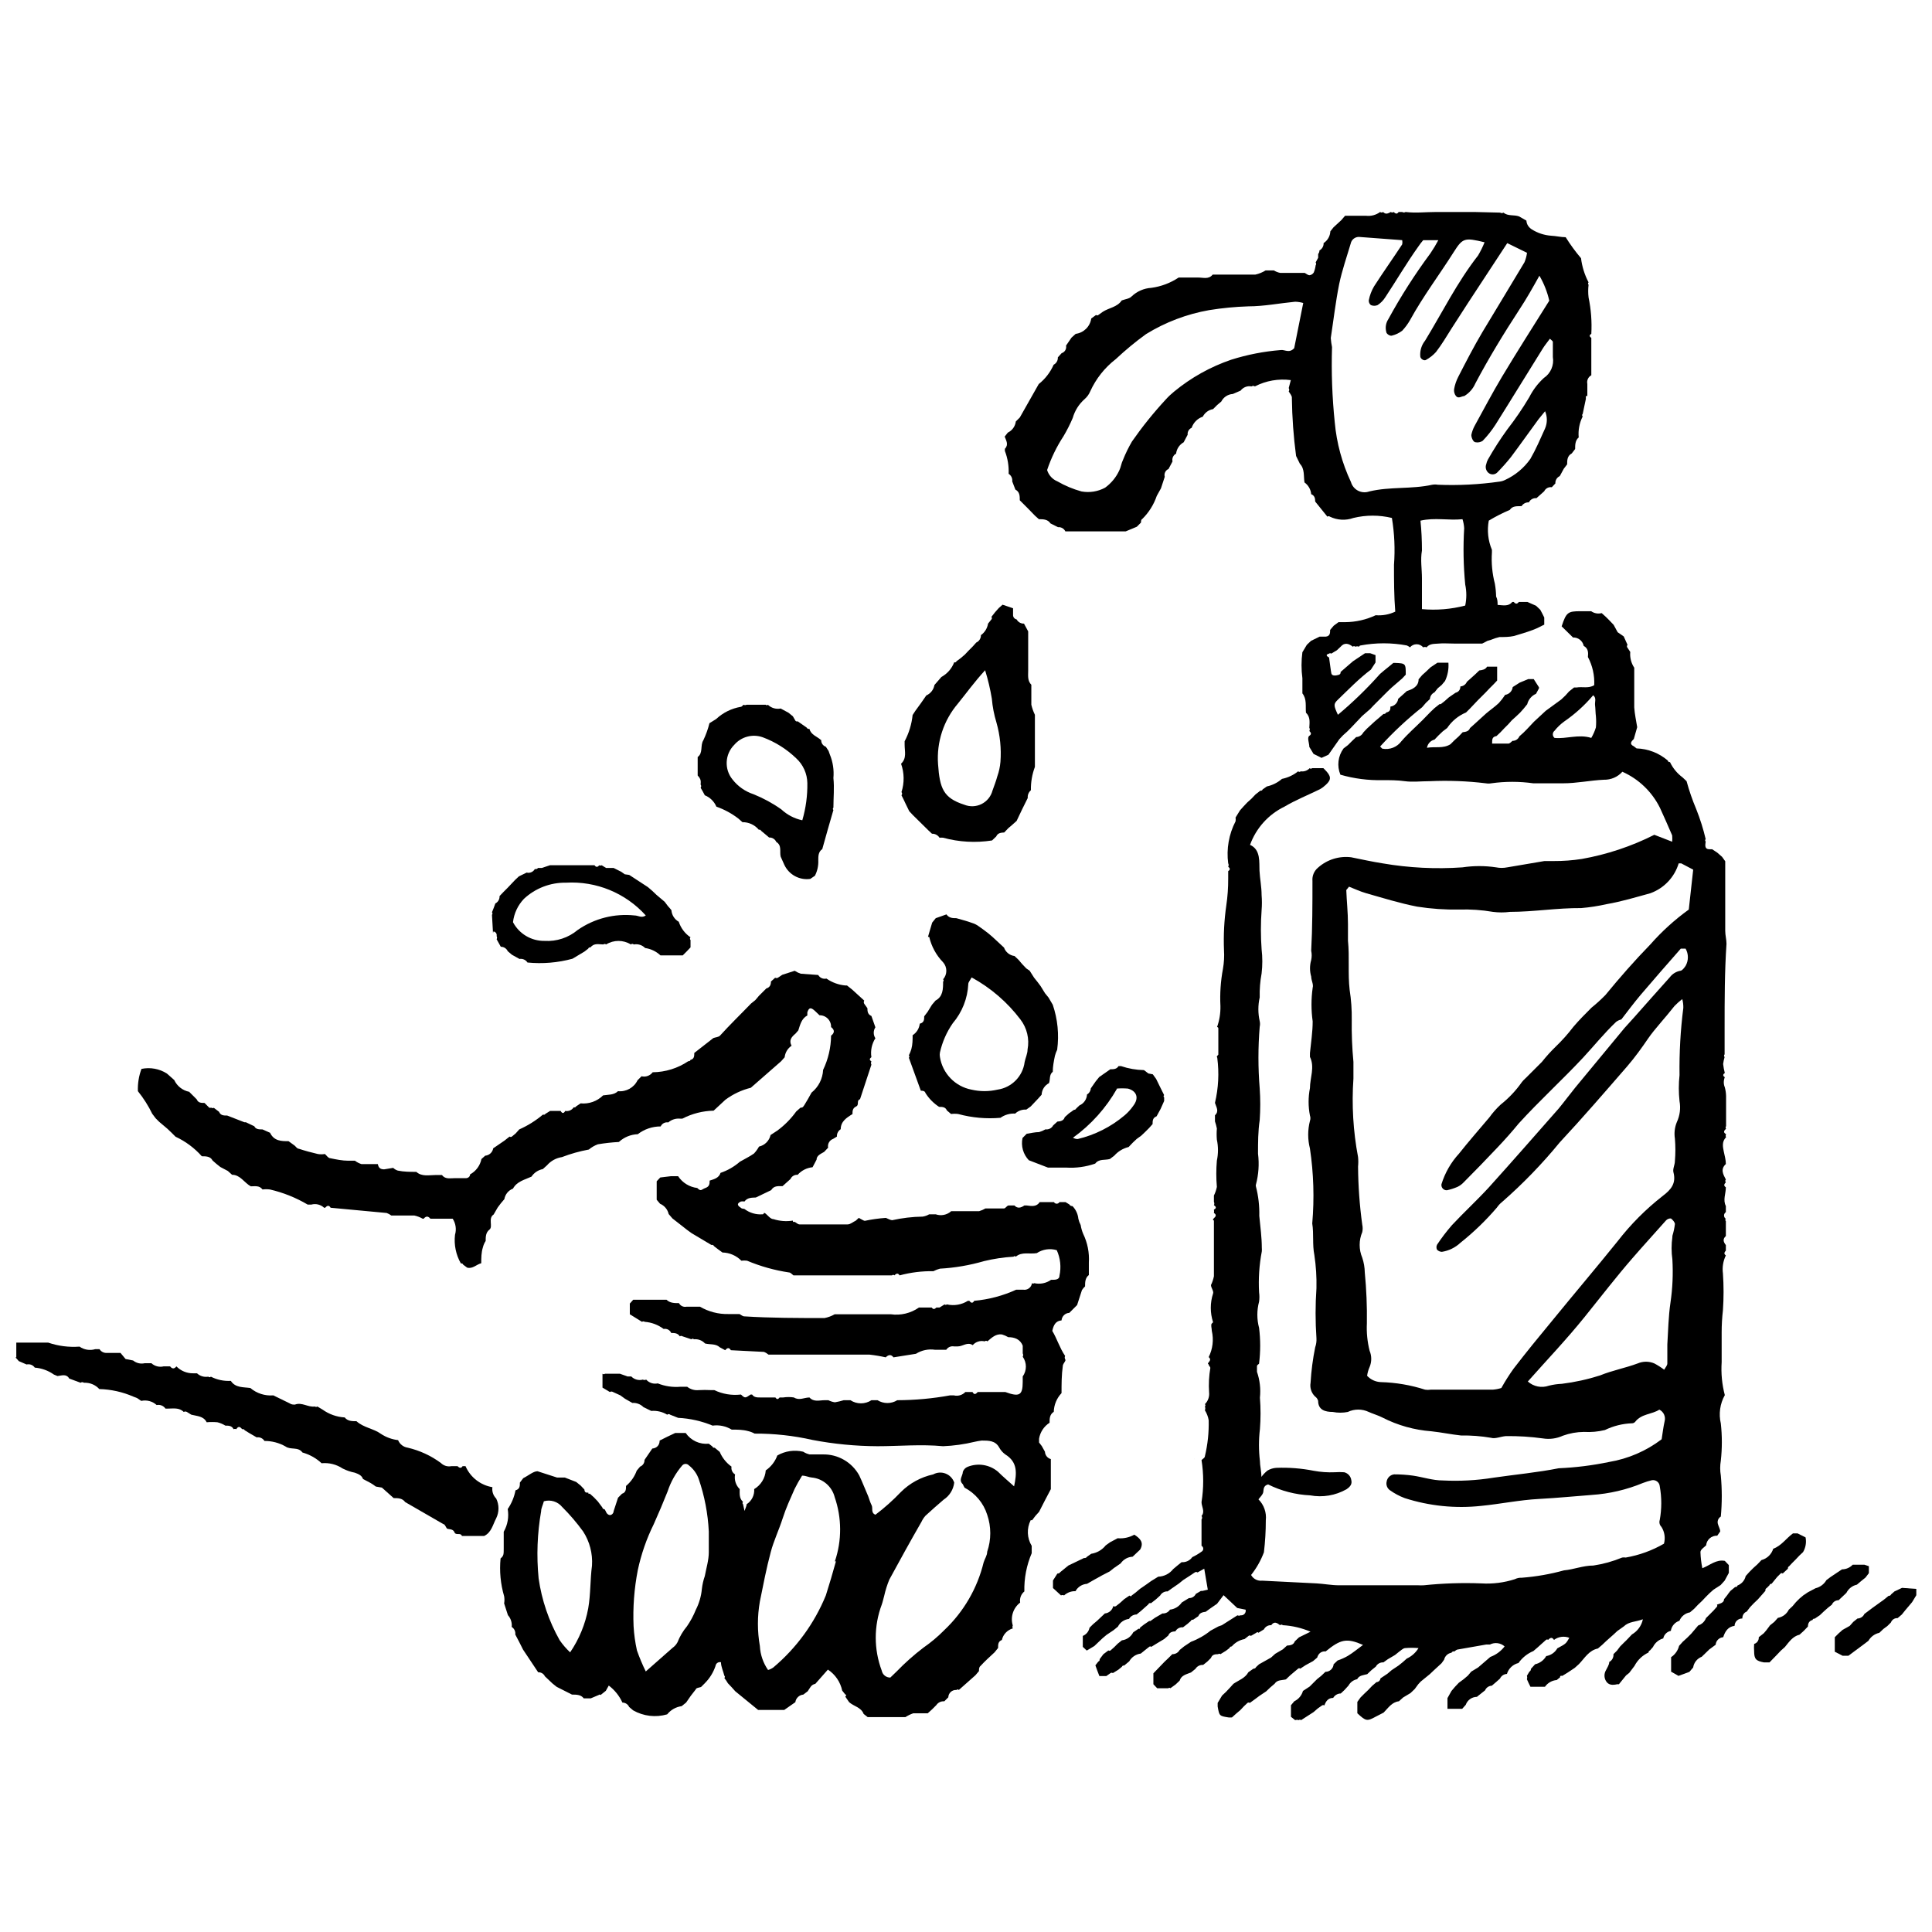 <?xml version="1.0" encoding="UTF-8"?>
<!-- Uploaded to: SVG Repo, www.svgrepo.com, Generator: SVG Repo Mixer Tools -->
<svg width="800px" height="800px" version="1.1" viewBox="144 144 512 512" xmlns="http://www.w3.org/2000/svg">
 <defs>
  <clipPath id="b">
   <path d="m148.09 499h128.91v53h-128.91z"/>
  </clipPath>
  <clipPath id="a">
   <path d="m630 564h21.902v19h-21.902z"/>
  </clipPath>
 </defs>
 <path d="m479.34 575.59-0.055 0.059z"/>
 <path d="m449.33 592.8v-0.055h-0.055z"/>
 <path d="m448.33 588.9 0.055-0.055z"/>
 <path d="m454.29 577.65h-0.055v0.055z"/>
 <path d="m453.34 571.86v-0.055h0.059z"/>
 <path d="m456.4 569.91h0.059l0.055-0.055z"/>
 <path d="m593.83 569.63-0.059 0.055z"/>
 <path d="m510.47 597.7-0.059 0.059z"/>
 <path d="m535.58 593.69h-0.055v0.055z"/>
 <path d="m518.49 591.68-0.055 0.055z"/>
 <path d="m600.73 458.38 0.059 0.055z"/>
 <path d="m569.66 307.82h0.059v0.055z"/>
 <path d="m600.84 428.14-0.055 0.059z"/>
 <path d="m499.39 592.57h-0.055l-0.059 0.055z"/>
 <path d="m573.78 579.82 0.055-0.059z"/>
 <path d="m495.44 581.66-0.055 0.055z"/>
 <path d="m435.3 571.86v-0.055h0.055z"/>
 <path d="m483.46 350.02 0.055-0.055z"/>
 <path d="m474.45 356.04 0.055-0.059z"/>
 <path d="m520.61 322.91 0.055-0.055z"/>
 <path d="m562.81 305.98c-3.285 0-3.731 0.277-4.957 4.008l3.008 2.949v0.004c1.363-0.055 2.566 0.887 2.84 2.227 1.227 0.668 1.227 1.781 1.113 2.949 1.219 2.293 1.797 4.871 1.672 7.461-1.504 0.945-3.176 0.336-4.676 0.613h-0.668l-1.336 1.059-0.945 1.059-1.113 1.059-4.121 3.008-3.117 2.894-1.891 2.008-0.945 0.945-1.004 0.891-0.008-0.004c-0.301 0.75-1.031 1.238-1.836 1.227-0.336 0.277-0.723 0.723-1.113 0.723h-4.289c0-1.168 0-1.781 1.168-2.004l1.059-1.004 1.004-1.059 1.059-1.059 0.945-1.059 1.113-1.004 1.059-1.004 0.945-1.059 0.945-1.168 0.004 0.008c0.297-1.246 1.164-2.277 2.336-2.785l0.781-1.449v-0.277l-1.391-2.172h-1.449l-2.281 0.945-1.836 1.168-0.004 0.004c-0.117 1.062-0.945 1.914-2.004 2.059-0.496 0.77-1.055 1.496-1.672 2.172-1.059 1.004-2.281 1.836-3.398 2.785l-3.176 2.894-1.059 0.945c-0.336 0.891-1.113 1.004-1.949 1.113l-1.059 1.113-1.113 1.004-1.059 1.059c-1.949 1.227-4.066 0.559-6.238 0.945h0.008c0.172-1.059 0.961-1.914 2.004-2.172l1.059-1.113 1.113-1.059 1.168-0.891h0.004c1.223-1.84 2.969-3.273 5.008-4.121l1.059-1.059 2.004-2.117 2.117-2.117 1.004-1.059 1.113-1.113 0.945-1.004v-3.676h-2.672c-0.445 0.781-1.227 0.891-2.059 1.004l-1.113 1.059-1.113 1.004-1.059 0.945-0.004 0.004c-0.293 0.703-0.961 1.18-1.723 1.227 0 0.781-0.391 1.449-1.281 1.672l-1.781 1.227-1.059 0.945-1.059 0.836h-0.336l-1.336 1.059-1.113 1.059-2.059 2.117c-1.836 1.836-3.898 3.621-5.566 5.566l-0.004-0.004c-1.164 1.617-3.168 2.402-5.121 2.004l-0.559-0.559v0.004c3.426-3.769 7.148-7.25 11.137-10.414l1.004-1.168 1.059-1.004c0.051-0.773 0.52-1.457 1.223-1.781l0.836-1.059 1.059-0.891 0.891-1.059c0.711-1.508 1.02-3.18 0.891-4.844h-2.894l-1.836 1.227-1.113 1.059-1.113 1.004-0.945 1.113c0 1.895-1.559 2.617-3.117 3.117l-1.23 1.113-1.059 0.945c-0.141 1.074-0.984 1.918-2.059 2.059 0 0.668 0 1.336-1.113 1.559-0.125 0.281-0.422 0.441-0.727 0.391l-1.227 1.059-1.113 0.945-2.059 1.895-0.945 1.004c-0.363 0.719-1.086 1.188-1.895 1.223l-1.113 1.059-1.059 1.059-1.168 0.891c-1.48 2.012-1.797 4.652-0.836 6.961 3.617 1.043 7.375 1.531 11.137 1.445 2.004 0 4.008 0 5.957 0.277 1.949 0.277 4.344 0 6.516 0v0.004c4.981-0.234 9.973-0.047 14.922 0.555 0.48 0.086 0.969 0.086 1.449 0 3.695-0.52 7.441-0.52 11.137 0h7.906c3.621 0 7.184-0.781 10.801-0.945 1.867 0.047 3.66-0.727 4.902-2.117 4.34 1.93 7.863 5.32 9.965 9.578 1.113 2.394 2.172 4.844 3.231 7.293 0.051 0.559 0.051 1.117 0 1.672l-4.731-1.836c-6.059 3.059-12.531 5.215-19.211 6.402-2.469 0.383-4.965 0.57-7.461 0.555h-2.449l-9.859 1.672c-0.973 0.195-1.977 0.195-2.949 0-2.953-0.445-5.957-0.445-8.91 0-7.07 0.496-14.172 0.141-21.16-1.059-2.84-0.445-5.566-1.059-8.352-1.613-3.168-0.387-6.352 0.605-8.742 2.727-1.062 0.867-1.625 2.199-1.504 3.566 0 6.125 0 12.305-0.336 18.488l0.004-0.004c0.172 0.809 0.172 1.645 0 2.449-0.418 1.438-0.418 2.965 0 4.398 0 1.004 0.668 2.059 0.391 2.949v0.004c-0.418 2.953-0.418 5.953 0 8.91 0 2.785-0.445 5.566-0.723 8.406v1.004c1.336 2.727 0 5.566 0 8.297h-0.004c-0.469 2.387-0.469 4.848 0 7.238 0.168 0.469 0.168 0.977 0 1.445-0.613 2.394-0.613 4.902 0 7.297 0.984 6.578 1.191 13.25 0.613 19.879 0.445 2.727 0 5.566 0.559 8.352 0.438 2.91 0.625 5.856 0.555 8.797-0.305 4.41-0.305 8.84 0 13.254 0.051 0.812-0.062 1.625-0.332 2.394-0.633 3.102-1.043 6.246-1.227 9.41-0.234 1.324 0.203 2.68 1.168 3.617 0.406 0.281 0.703 0.695 0.836 1.168 0 2.449 1.895 2.949 3.898 2.949v0.004c1.305 0.258 2.648 0.258 3.953 0 1.762-0.84 3.809-0.84 5.57 0 1.227 0.559 2.504 0.891 3.676 1.504h-0.004c4.023 2.051 8.418 3.281 12.918 3.617 2.617 0.277 5.234 0.836 7.852 1.113 2.668-0.043 5.336 0.164 7.965 0.613 1.113 0.336 2.562-0.336 3.898-0.445 3.293-0.047 6.59 0.16 9.855 0.613 1.793 0.289 3.637 0.035 5.289-0.723 1.785-0.648 3.668-0.988 5.566-1.004 1.871 0.113 3.75-0.055 5.57-0.5 2.227-1.082 4.652-1.688 7.125-1.781 0.344 0.012 0.672-0.133 0.891-0.391 1.672-2.172 4.453-1.949 6.402-3.231h0.004c1.152 0.57 1.738 1.879 1.391 3.117-0.336 1.504-0.5 2.949-0.781 4.734-4.082 3.106-8.859 5.168-13.918 6.016-4.402 0.918-8.871 1.477-13.363 1.668-5.566 1.113-11.582 1.672-17.316 2.504v0.004c-4.438 0.711-8.934 0.953-13.422 0.723-2.672 0-5.234-0.891-7.906-1.281-1.641-0.223-3.297-0.336-4.957-0.332-1.031 0.113-1.855 0.918-2.004 1.945-0.188 0.844 0.141 1.719 0.836 2.231 1.219 0.875 2.547 1.586 3.953 2.113 6.539 2.102 13.441 2.805 20.27 2.062 5.121-0.5 10.133-1.559 15.312-1.836 5.18-0.277 9.355-0.723 13.977-1.059v-0.004c4.672-0.305 9.262-1.379 13.586-3.172 0.762-0.293 1.543-0.535 2.336-0.723 0.5-0.098 1.02 0.023 1.422 0.332 0.406 0.309 0.656 0.773 0.695 1.281 0.531 2.945 0.531 5.965 0 8.91-0.215 0.645-0.043 1.359 0.445 1.836 0.84 1.324 1.082 2.941 0.668 4.457-3.133 1.812-6.566 3.055-10.133 3.672-0.312-0.055-0.633-0.055-0.945 0-2.449 1.016-5.012 1.727-7.629 2.117-2.727 0-5.234 1.059-7.797 1.281-3.641 1.008-7.371 1.66-11.137 1.949-0.652-0.035-1.305 0.102-1.891 0.391-2.856 0.922-5.859 1.297-8.855 1.113-5.09-0.195-10.188-0.031-15.258 0.5-0.5 0.027-1 0.027-1.504 0h-20.992c-1.949 0-3.953-0.391-5.902-0.5l-14.422-0.723 0.004-0.004c-1.199 0.152-2.371-0.445-2.953-1.504 1.438-1.812 2.586-3.844 3.398-6.012 0.336-2.809 0.504-5.637 0.5-8.465 0.23-2.055-0.484-4.106-1.949-5.566 0.445-0.613 1.168-1.227 1.281-1.949 0.113-0.723 0-1.672 1.281-2.004 3.469 1.73 7.262 2.715 11.137 2.894 3.301 0.613 6.711 0.043 9.633-1.613 1.059-0.723 1.504-1.391 1.281-2.394h-0.004c-0.129-1.031-0.883-1.871-1.891-2.117-0.836-0.059-1.672-0.059-2.508 0-1.863 0.082-3.731-0.051-5.566-0.391-3.262-0.645-6.59-0.906-9.91-0.777-0.828 0.051-1.629 0.301-2.34 0.723-0.605 0.488-1.148 1.047-1.613 1.672 0-1.613-0.391-2.894-0.391-4.231v-0.004c-0.336-2.793-0.336-5.613 0-8.406 0.219-2.781 0.219-5.574 0-8.352 0.246-2.312-0.02-4.652-0.781-6.852v-1.449c0-0.5 0.613-0.559 0.559-0.781v0.004c0.387-3.125 0.387-6.285 0-9.41-0.613-2.281-0.613-4.68 0-6.961 0.113-0.812 0.113-1.637 0-2.449-0.203-3.637 0.039-7.281 0.723-10.859 0.031-0.312 0.031-0.629 0-0.945 0-2.785-0.391-5.566-0.668-8.465 0.066-2.625-0.234-5.25-0.891-7.793-0.055-0.164-0.055-0.34 0-0.504 0.711-2.664 0.902-5.445 0.555-8.184 0-2.949 0-5.957 0.445-8.91 0.195-2.797 0.195-5.606 0-8.406-0.445-5.43-0.445-10.887 0-16.316 0.113-0.492 0.113-1.008 0-1.504-0.469-2.07-0.469-4.219 0-6.289-0.055-2.129 0.113-4.258 0.504-6.348 0.25-2.129 0.25-4.277 0-6.406-0.25-3.445-0.25-6.906 0-10.355 0.109-1.332 0.109-2.676 0-4.008 0-2.172-0.445-4.289-0.559-6.461-0.113-2.172 0.391-5.566-2.504-6.848 1.605-4.441 4.883-8.078 9.133-10.133 3.008-1.781 6.238-3.062 9.41-4.621v-0.004c0.566-0.32 1.09-0.715 1.559-1.168 1.504-1.391 1.449-2.281-0.336-4.066l-0.336-0.336h-3.008l0.004 0.004c-0.074 0.094-0.188 0.148-0.309 0.148-0.117 0-0.23-0.055-0.305-0.148-0.613 0.656-1.508 0.969-2.394 0.836-0.086 0.094-0.207 0.148-0.332 0.148-0.129 0-0.25-0.055-0.336-0.148-1.25 0.996-2.719 1.684-4.289 2.004-1.148 0.992-2.523 1.68-4.008 2.004l-1.113 0.781c-0.082 0.258-0.352 0.406-0.613 0.332l-1.281 1.004-1.059 1.113-1.113 1.004-1.004 1.059-0.945 1.059-1.168 1.895v-0.004c0.059 0.332 0.059 0.668 0 1-1.77 3.426-2.453 7.312-1.949 11.137 0.16 0.277 0.16 0.617 0 0.891 0.5 0.391 0.613 0.781 0 1.168v1.004 1.004c0.012 2.367-0.152 4.731-0.5 7.07-0.566 3.926-0.77 7.898-0.613 11.859 0.105 1.66 0.012 3.32-0.277 4.957-0.609 3.246-0.836 6.555-0.668 9.855 0.043 1.895-0.258 3.781-0.891 5.57 0 0 0.336 0 0.336 0.391v6.906l-0.277 0.336c-0.277 0.336 0 0.336 0 0.559l-0.004-0.008c0.52 3.977 0.312 8.016-0.613 11.914 0.336 1.113 1.168 2.227 0 3.285v1.617c0.215 0.617 0.379 1.25 0.504 1.895-0.082 0.98-0.082 1.969 0 2.949 0.391 1.836 0.391 3.734 0 5.566-0.199 2.316-0.199 4.644 0 6.961-0.16 0.793-0.422 1.559-0.781 2.285v1.672-0.004c0.141 0.281 0.141 0.613 0 0.891 0.668 0.445 0.668 0.836 0 1.168v0.004c0.055 0.293 0.055 0.594 0 0.891 0.723 0.445 0.559 0.891 0 1.391s0 0.5 0 0.668v14.699c-0.16 0.812-0.422 1.598-0.781 2.34 0 0.723 0.781 1.613 0.559 2.227-0.809 2.481-0.809 5.152 0 7.629l-0.336 0.336c-0.336 0.336 0 1.281 0 1.949 0.539 2.344 0.246 4.805-0.832 6.957 0.559 0.445 0.445 0.891 0 1.391s0 0.391 0 0.613 0.445 0.613 0.445 0.836c-0.363 2.133-0.477 4.301-0.336 6.461 0.137 1.172-0.273 2.344-1.113 3.172 0.094 0.074 0.148 0.188 0.148 0.309 0 0.117-0.055 0.23-0.148 0.305 0.137 0.32 0.137 0.684 0 1.004 0.5 0.797 0.844 1.688 1.004 2.617 0.086 3.223-0.254 6.441-1.004 9.578 0 0.391-0.559 0.668-0.891 1.004v-0.004c0.59 3.691 0.59 7.449 0 11.137 0 1.227 1.004 2.504 0 3.676 0.215 0.277 0.215 0.668 0 0.945v6.961c0.285 0.156 0.461 0.457 0.461 0.781 0 0.324-0.176 0.621-0.461 0.777-0.77 0.559-1.59 1.043-2.449 1.449-0.645 0.914-1.727 1.422-2.84 1.336l-1.168 0.945-1.059 0.891c-0.957 1.223-2.406 1.957-3.953 2.004l-1.895 1.168-1.168 0.836-1.781 1.227-1.113 0.945-1.113 0.836s0 0.391-0.559 0l-1.391 0.945-1.113 1.004-1.059 0.836h-0.004c-0.219 0.141-0.504 0.141-0.723 0-0.238 1.066-1.141 1.855-2.227 1.949l-2.059 1.949-1.059 0.891-0.945 0.945h-0.004c-0.188 0.98-0.859 1.797-1.781 2.172v2.894l1.004 0.945 0.109 0.004 1.949-1.168 1.113-1.059 1.059-1.004 1.059-0.891 1.836-1.227 1.168-0.945h0.004c0.57-1.141 1.684-1.914 2.949-2.059 0.414-0.719 1.176-1.164 2.004-1.172l1.168-0.945 1.059-0.945 0.945-0.836c0-0.277 0.336-0.336 0.668-0.277l1.281-1.004 1.113-1.004h0.004c0.402-0.723 1.18-1.152 2.004-1.113l1.168-0.836 1.781-1.227 1.168-0.945 1.895-1.227 1.168-0.781 0.004 0.004c0.207-0.176 0.516-0.176 0.723 0l1.781-1.004c0.336 2.117 0.668 3.844 0.945 5.566l-1.449 0.336h-0.391l-1.336 0.781h0.004c-0.332 0.707-1.059 1.145-1.836 1.113l-1.895 1.168v0.004c-0.715 1.051-1.855 1.742-3.117 1.891-0.434 0.68-1.203 1.066-2.004 1.004l-2.004 1.168-1.168 0.836h-0.336l-1.391 0.945-1.059 0.836v0.277h-0.391l-1.391 0.945-0.004 0.004c-0.586 1.164-1.715 1.957-3.004 2.117l-1.113 0.891-0.945 0.945-0.945 0.836h-0.004c-0.164 0.129-0.395 0.129-0.559 0l-1.336 1.004-1.004 1.336h0.004c0.07 0.258-0.078 0.531-0.336 0.609l-0.781 1.004c0.336 0.945 0.668 1.895 1.059 2.84h1.836l1.113-0.781h0.004c0.18-0.137 0.43-0.137 0.613 0l1.449-0.891 0.945-0.781v0.004c0.078-0.258 0.352-0.406 0.609-0.336l1.336-1.113c0.641-1.129 1.777-1.895 3.062-2.059l1.168-0.945 1.059-0.836h0.004c0.07-0.078 0.172-0.117 0.277-0.117s0.203 0.039 0.277 0.117l1.449-0.891 1.949-1.168 1.113-0.945c0.336-0.891 1.059-1.059 1.895-1.113l-0.004-0.004c0.398-0.723 1.188-1.141 2.008-1.059l1.168-0.891 0.891-0.781c0.082-0.258 0.352-0.406 0.613-0.332l1.391-0.945c0.336-0.891 1.113-1.059 1.949-1.168l1.227-0.891 1.781-1.227 1.727-2.281 3.621 3.398 2.227 0.445-0.004-0.008c0.094 0.391-0.008 0.805-0.273 1.102-0.266 0.301-0.664 0.453-1.062 0.402-0.262 0.129-0.57 0.129-0.832 0l-4.121 2.617-0.945 0.336-2.059 1.113h-0.004c-1.555 1.258-3.305 2.254-5.18 2.949l-1.836 1.227-1.168 0.945c-0.395 0.707-1.145 1.133-1.949 1.113l-1.004 1.004-1.059 1.004-2.949 3.062v2.894l1.004 1.059h2.949c0.074-0.074 0.172-0.117 0.277-0.117 0.105 0 0.207 0.043 0.277 0.117l1.391-1.004 1.059-1.004c0.445-1.449 1.781-1.672 3.008-2.172l1.168-0.945h0.004c0.434-0.711 1.227-1.117 2.059-1.059l1.113-0.891 0.945-0.945c0.336-0.945 1.113-1.004 1.895-1.004 0.172-0.16 0.441-0.16 0.613 0l1.449-0.891 0.945-0.723c0.078-0.273 0.328-0.457 0.613-0.445 0.875-1.02 2.074-1.707 3.394-1.949l1.059-0.836c0.172-0.16 0.441-0.16 0.613 0l1.449-0.836h-0.004c0.062-0.09 0.168-0.148 0.281-0.148 0.109 0 0.215 0.059 0.277 0.148l1.449-0.891c0.371-0.723 1.133-1.16 1.945-1.113 0.781-1.113 1.559-0.613 2.34 0 0.094-0.098 0.227-0.152 0.363-0.152s0.266 0.055 0.359 0.152c2.535 0.145 5.019 0.73 7.352 1.727l-3.062 1.504-1.113 1.059c-0.336 0.945-1.168 1.059-2.059 1.113l-1.113 1.004-2.004 1.168-1.113 1.004-3.176 1.781-0.781 0.723c-0.117 0.289-0.41 0.469-0.723 0.445l-1.336 0.945c-0.836 1.559-2.562 2.117-3.953 3.062l-1.004 1.113-1.004 1.059-1.004 0.945-1.168 1.949v0.945c0.445 2.504 0.445 2.504 2.84 2.894l0.004 0.004c0.312 0.027 0.629 0.027 0.945 0l1.113-1.004 1.113-0.945 0.945-1.004 0.945-0.891h0.004c0.18-0.137 0.43-0.137 0.613 0l1.391-1.004 1.113-0.836 1.836-1.227 1.113-1.059 1.113-0.945c0.723-1.113 1.949-0.891 3.008-1.168l1.113-1.059 1.113-0.945 1.004-0.836v0.004c0.074-0.074 0.176-0.117 0.277-0.117 0.105 0 0.207 0.043 0.281 0.117l1.449-0.945 1.949-1.059 1.113-0.945-0.004-0.004c0.047-0.195 0.121-0.383 0.223-0.555 0.375-0.746 1.18-1.172 2.004-1.059 3.953-3.231 5.566-3.621 9.91-1.727-1.391 1.004-2.617 2.059-4.008 2.894-0.863 0.5-1.777 0.91-2.727 1.227l-1.059 1.004c-0.086 1.133-1.035 2.008-2.172 2.004l-1.113 1.059-1.113 0.891-1.949 1.949-1.781 1.168c-0.332 1.195-1.164 2.191-2.285 2.727l-0.891 1.059v3.062l1.113 0.891h0.004c0.305-0.109 0.641-0.109 0.945 0 0.172-0.16 0.441-0.16 0.613 0l3.285-2.117 1.168-1.004 1.113-0.781v0.008c0.18-0.141 0.434-0.141 0.613 0 0.391-1.113 1.004-2.004 2.34-2.004v-0.004c0.414-0.715 1.176-1.16 2.004-1.168l1.004-0.945 1.059-1.168-0.004-0.004c0.477-0.867 1.312-1.477 2.285-1.668 0.559-1.059 1.672-1.059 2.672-1.336l1.113-1.059 1.168-0.945v-0.004c0.395-0.73 1.176-1.168 2.004-1.113l1.168-0.836 1.895-1.113 1.113-0.891c0.5-0.336 1.004-0.891 1.559-0.945h0.004c1.184-0.105 2.375-0.105 3.562 0-0.738 1.219-1.824 2.188-3.117 2.785l-1.059 0.945-1.113 0.891-1.836 1.227-1.113 0.945-1.836 1.227h-0.004c-0.055 0.551-0.504 0.977-1.059 1l-1.168 1.004-1.004 1.059-1.059 1.004-1.004 1.004-0.836 1.168v3.008c2.281 2.117 2.562 2.172 4.898 0.891l2.059-1.059c1.227-1.227 2.172-2.785 4.066-3.008l1.113-1.004 1.949-1.168 1.113-1.059 0.945-1.281 0.668-0.723 2.394-1.949 1.059-1.004 2.059-1.895 0.676-0.945c0.215-0.953 0.984-1.68 1.949-1.836 0.145-0.285 0.473-0.426 0.777-0.336 0 0 0.5-0.445 0.781-0.5l7.629-1.336h1.004-0.004c1.277-0.66 2.832-0.461 3.898 0.5-0.977 1.266-2.285 2.231-3.785 2.785l-3.231 2.785-1.836 1.113-0.891 1.059-1.113 0.945-1.281 0.945-1.004 1.059-0.945 1.113-1.059 1.895v2.84h3.898l0.945-1.059c0.445-1.254 1.621-2.098 2.953-2.117l2.172-1.727c0.301-0.719 1-1.199 1.781-1.223l1.113-0.945 1.059-0.945v-0.004c0.332-0.723 1.043-1.195 1.836-1.227 0.434-1.441 1.602-2.543 3.062-2.894 0.992-1.41 2.363-2.512 3.953-3.172l1.168-1.004 1.113-1.004 1.059-0.945c0.074-0.074 0.176-0.117 0.281-0.117s0.203 0.043 0.277 0.117c0.5-0.559 1.059-0.836 1.559 0 1.168-0.875 2.703-1.082 4.066-0.555-0.891 1.559-0.891 1.559-3.176 2.785v-0.004c-0.621 1.098-1.707 1.855-2.949 2.062-0.633 1.109-1.707 1.898-2.953 2.172l-1.113 1.227v-0.004c0.035 0.301-0.121 0.586-0.391 0.727l-0.668 1.113c0.113 0.285 0.113 0.602 0 0.891 0.277 0.668 0.613 1.336 0.945 2.004h3.844c0.723-1.027 1.867-1.68 3.117-1.781l0.891-0.723c0-0.336 0-0.445 0.613-0.391l1.449-0.891 1.836-1.227 1.113-1.004c1.504-1.559 2.617-3.621 5.012-4.121l1.113-0.945 1.059-1.004 1.059-0.945 1.004-0.891 0.891-0.836 1.727-1.227c1.391-1.336 3.117-1.168 5.066-1.895v0.004c-0.352 1.688-1.406 3.144-2.894 4.008l-1.004 1.059c-0.336 0.391-0.723 0.723-1.059 1.059l-1.059 1.059-0.836 1.113-0.945 0.945c0.078 0.852-0.359 1.66-1.113 2.062 0 0.781-0.559 1.504-0.891 2.227-0.496 0.863-0.496 1.922 0 2.785 0.668 1.168 1.781 1.168 3.008 0.891h0.445l1.895-2.34 0.836-0.668 1.391-1.836c0.812-1.57 2.125-2.824 3.731-3.566-0.012-0.25 0.148-0.48 0.387-0.555l0.781-0.891c0.535-1.121 1.531-1.953 2.727-2.285 0.207-1.008 0.996-1.801 2.008-2.004 0.191-1.25 1.074-2.285 2.281-2.672 0.48-1.172 1.535-2.016 2.785-2.227l1.113-0.945 1.004-1.059 1.059-1.004 1.004-1.059 1.004-1.004 1.059-0.945 1.895-1.227 1.059-1.168 1.113-2.059-0.008-2.062-1.059-1.113c-2.281-0.445-3.953 1.168-5.957 1.949-0.289-1.41-0.457-2.844-0.5-4.285 0-0.668 0.945-1.227 1.504-1.781h-0.004c0.148-1.504 1.445-2.629 2.953-2.562l0.781-1.113c0-0.613-0.391-1.227-0.559-1.836v-0.004c-0.309-0.785-0.004-1.684 0.723-2.113 0.336-3.613 0.336-7.246 0-10.859-0.223-1.309-0.223-2.644 0-3.953 0.363-3.273 0.363-6.582 0-9.855-0.598-2.551-0.223-5.231 1.059-7.516-0.75-2.852-1.031-5.805-0.836-8.742v-7.906-0.004c0-1.953 0.113-3.902 0.336-5.844 0.223-3.246 0.223-6.5 0-9.746-0.219-1.637 0.055-3.305 0.777-4.789-0.613-0.391-0.391-0.836 0-1.281v-1.449c-0.668-0.836-0.891-1.613 0-2.394v-3.953s-0.336-0.336 0-0.613v0.004c-0.301-0.195-0.484-0.531-0.484-0.891s0.184-0.695 0.484-0.891v-1.613c-0.836-1.613 0-3.285 0-4.957-0.668-0.445-0.445-0.891 0-1.336-0.098-0.098-0.152-0.227-0.152-0.363 0-0.137 0.055-0.266 0.152-0.363-0.723-1.391-1.504-2.727 0-4.121 0-1.113-0.336-2.227-0.559-3.34s-0.559-2.617 0.613-3.731h0.004c-0.141-0.262-0.141-0.574 0-0.836-0.836-0.445-0.559-0.945 0-1.449v0.004c-0.172-0.191-0.172-0.48 0-0.668v-8.02c-0.023-0.77-0.133-1.539-0.336-2.281-0.363-0.855-0.363-1.82 0-2.676-0.559-0.391-0.559-0.723 0-1.113-0.207-0.785-0.355-1.586-0.445-2.394 0.078-0.621 0.207-1.234 0.391-1.836-0.098-0.094-0.156-0.227-0.156-0.363 0-0.137 0.059-0.266 0.156-0.359v-6.012-1.004c0-7.461 0-14.867 0.5-22.273 0-1.113-0.336-2.281-0.336-3.453v-8.406-10.023l-0.836-1.168-1.277-1.117-1.336-0.891h-0.672c-1.449 0-1.168-1.113-1.059-2.059h0.004c-0.094-0.074-0.148-0.188-0.148-0.309 0-0.117 0.055-0.23 0.148-0.305-0.637-2.711-1.477-5.375-2.508-7.961-1.016-2.41-1.875-4.883-2.559-7.406l-1.059-1.004c-1.434-1.055-2.582-2.453-3.34-4.062-0.129 0.031-0.262 0.008-0.371-0.066-0.105-0.078-0.176-0.195-0.188-0.324-2.312-1.996-5.242-3.137-8.297-3.231 0 0-0.445-0.336-0.723-0.559-1.281-0.613-0.668-1.281 0-1.949 0.277-1.059 0.613-2.059 0.891-3.117-0.277-1.727-0.668-3.508-0.781-5.234v-8.797-1.727c-0.82-1.23-1.191-2.703-1.055-4.176l-0.723-1.113h-0.004c-0.211-0.215-0.211-0.562 0-0.777l-1.004-2.227-1.613-1.117-1.059-1.949-1.059-1.113-1.004-1.004-1.113-1.004 0.004 0.004c-0.957 0.254-1.977 0.07-2.785-0.5h-2.894zm24.387 165.82c-0.277 1.977-0.277 3.981 0 5.957 0.223 3.812 0.055 7.637-0.5 11.414-0.559 3.785-0.613 7.574-0.836 11.137v5.012c0 0.559-0.5 1.059-0.836 1.672h0.004c-0.828-0.629-1.703-1.188-2.617-1.672-1.406-0.602-2.996-0.602-4.402 0-3.285 1.227-6.684 1.836-9.969 3.176h0.004c-3.301 1.055-6.695 1.801-10.133 2.227-1.168 0.047-2.324 0.215-3.453 0.5-1.922 0.676-4.055 0.246-5.57-1.113 5.234-5.902 10.246-11.137 15.09-17.148 4.844-6.012 8.242-10.469 12.641-15.535 2.894-3.34 5.957-6.684 8.91-10.023 0.336-0.344 0.801-0.527 1.281-0.504 0.445 0.336 1.059 1.004 1.059 1.504h-0.004c-0.129 1.059-0.352 2.102-0.668 3.121zm1.672-99.004h0.668l3.176 1.672c-0.391 3.508-0.781 6.906-1.168 10.578h-0.004c-3.731 2.691-7.148 5.789-10.188 9.246-4.176 4.289-8.129 8.797-11.914 13.418h-0.004c-1.156 1.184-2.383 2.301-3.676 3.34-1.672 1.672-3.34 3.34-4.844 5.121v0.004c-1.402 1.84-2.949 3.57-4.621 5.176-1.312 1.273-2.539 2.633-3.676 4.066l-3.617 3.617c-0.559 0.613-1.227 1.113-1.727 1.781v0.004c-1.562 2.223-3.438 4.211-5.57 5.898-1.113 1.027-2.121 2.168-3.004 3.398-2.672 3.176-5.566 6.461-8.02 9.578-2.144 2.328-3.742 5.106-4.676 8.129-0.07 0.414 0.055 0.84 0.336 1.152 0.281 0.316 0.691 0.484 1.109 0.461 0.953-0.211 1.887-0.508 2.785-0.891 0.605-0.289 1.152-0.684 1.613-1.168 3.062-3.062 6.07-6.18 9.02-9.301 1.949-2.059 3.844-4.176 5.566-6.293 5.566-6.125 11.527-11.527 17.094-17.484 2.949-3.176 5.566-6.461 8.797-9.523l0.004 0.004c0.402-0.293 0.855-0.5 1.34-0.613 1.672-2.172 3.34-4.398 5.121-6.516 3.508-4.121 7.07-8.184 10.637-12.25h1.281l-0.004 0.004c0.805 1.414 0.805 3.148 0 4.562-0.336 0.5-0.836 1.168-1.281 1.281h0.004c-1.156 0.176-2.195 0.797-2.898 1.727-3.117 3.508-6.293 7.016-9.41 10.578l-2.617 2.894-13.031 15.758c-1.449 1.781-2.84 3.676-4.398 5.566-6.18 7.016-12.305 14.031-18.543 20.938-3.176 3.453-6.625 6.625-9.801 10.023l0.004 0.004c-1.406 1.621-2.711 3.332-3.898 5.121-0.215 0.422-0.215 0.918 0 1.336 0.34 0.348 0.797 0.547 1.281 0.559 1.836-0.289 3.547-1.121 4.902-2.394 3.523-2.801 6.766-5.934 9.688-9.355 0.371-0.547 0.82-1.035 1.336-1.445 5.535-4.84 10.656-10.129 15.312-15.816 6.125-6.57 11.973-13.363 17.875-20.156 2.059-2.394 3.898-4.957 5.566-7.406 1.672-2.449 4.621-5.566 6.961-8.574 0.641-0.66 1.328-1.277 2.059-1.836 0.207 0.762 0.301 1.547 0.281 2.336-0.754 5.91-1.086 11.863-1.004 17.82-0.25 2.293-0.25 4.609 0 6.902 0.344 1.887 0.09 3.832-0.723 5.57-0.562 1.375-0.734 2.875-0.504 4.344 0.168 1.98 0.168 3.973 0 5.957 0 1.004-0.613 2.059-0.391 2.949 0.781 2.949-0.613 4.621-2.84 6.293h0.004c-4.477 3.496-8.5 7.535-11.973 12.027-5.566 6.906-11.469 13.863-17.148 20.824-3.508 4.231-7.016 8.52-10.355 12.863h-0.004c-1.195 1.66-2.293 3.391-3.285 5.18-0.738 0.238-1.508 0.387-2.281 0.445h-16.426c-0.5 0.078-1.008 0.078-1.504 0-3.801-1.223-7.758-1.898-11.75-2.004-1.379-0.059-2.68-0.66-3.617-1.672 0.109-0.809 0.336-1.594 0.668-2.34 0.57-1.371 0.57-2.914 0-4.285-0.605-2.383-0.848-4.84-0.727-7.297 0.066-4.496-0.121-8.996-0.555-13.473-0.023-1.324-0.25-2.641-0.668-3.898-0.918-2.172-0.918-4.621 0-6.793 0.141-0.641 0.141-1.309 0-1.949-0.703-5.113-1.078-10.262-1.113-15.422 0.082-0.836 0.082-1.676 0-2.508-1.301-6.859-1.711-13.859-1.227-20.824v-4.398c-0.352-3.703-0.5-7.418-0.445-11.137 0.039-2.664-0.148-5.328-0.559-7.961-0.5-4.289 0-8.688-0.445-13.031v-4.453c0-2.949-0.336-5.957-0.445-8.965 0 0 0.391-0.445 0.723-0.891 1.449 0.559 2.949 1.281 4.512 1.727 4.512 1.281 8.965 2.672 13.531 3.562 3.684 0.578 7.41 0.84 11.137 0.777 3-0.102 6.004 0.105 8.965 0.613 1.496 0.195 3.012 0.195 4.512 0 6.293 0 12.527-1.059 18.875-1.004 2.285-0.191 4.555-0.547 6.793-1.055 3.898-0.668 7.738-1.836 11.582-2.894v-0.004c3.594-1.312 6.359-4.242 7.461-7.906zm-21.938-38.977c0.086 0.98 0.086 1.969 0 2.953-0.297 0.973-0.711 1.906-1.227 2.781-3.398-1.059-6.625 0.336-9.746 0h0.004c-0.285-0.23-0.449-0.578-0.449-0.945s0.164-0.715 0.449-0.945c0.738-0.93 1.602-1.754 2.559-2.453 2.859-1.965 5.445-4.305 7.684-6.957 0.945 0.723 0.391 1.781 0.5 2.617 0.113 0.832 0.113 2.172 0.227 2.949z"/>
 <path d="m460.41 530.71 0.055-0.055v-0.055z"/>
 <path d="m543.6 335.77-0.055 0.055z"/>
 <path d="m547.61 331.7-0.055 0.059-0.055 0.055z"/>
 <path d="m565.6 305.81 0.055 0.055h0.055z"/>
 <path d="m464.42 464.45 0.055-0.055z"/>
 <path d="m537.53 327.7-0.055 0.055z"/>
 <path d="m309.85 537.73 0.059-0.055z"/>
 <path d="m298.66 538.62v0.059l0.059 0.055z"/>
 <path d="m414.09 568.63-0.055 0.055z"/>
 <path d="m346.93 533.66h0.055v-0.059z"/>
 <path d="m278.67 543.69 0.055-0.059z"/>
 <path d="m310.85 489.56 0.055-0.055v-0.055z"/>
 <path d="m354 481.38-0.055-0.059z"/>
 <path d="m349.83 514.56h0.059v0.059z"/>
 <path d="m402 513.56 0.055 0.055h0.055z"/>
 <path d="m345.1 447.52 0.055-0.055z"/>
 <path d="m332.73 439h-0.055l-0.055 0.055z"/>
 <path d="m334.91 454.48 0.055-0.059h0.059z"/>
 <path d="m194.25 433.27v0.055h0.055z"/>
 <path d="m307.73 447.19-0.055 0.059z"/>
 <path d="m181.28 427.25h0.055v-0.055z"/>
 <path d="m311.8 488.5 0.059-0.055z"/>
 <path d="m184.4 439.23 0.836 1.113 0.945 0.945 2.172 1.836 1.113 1.059 1.059 1.059c2.652 1.23 5.019 2.996 6.961 5.18 1.059 0 2.281 0 2.84 1.113l0.945 0.836 1.113 0.891 2.004 1.059 1.113 1.004c2.172 0 3.231 2.117 4.957 3.062 1.113 0 2.281-0.277 3.117 0.836v-0.004c0.648-0.082 1.305-0.082 1.949 0 3.527 0.82 6.906 2.172 10.023 4.012h0.945c1.203-0.336 2.488-0.02 3.398 0.832h0.277c0.5-0.559 1.004-0.781 1.449 0l14.867 1.391v0.004c0.441 0.156 0.855 0.383 1.223 0.668h6.125c0.762 0.172 1.492 0.453 2.172 0.836h0.277c0.613-0.723 1.168-0.723 1.781 0h0.613 5.293c0.82 1.27 1.043 2.836 0.613 4.285-0.301 2.629 0.246 5.281 1.559 7.574 0.258-0.074 0.531 0.074 0.609 0.332l1.059 0.781c1.449 0.391 2.449-0.836 3.731-1.168 0-1.391 0-2.84 0.445-4.231v-0.004c0.148-0.59 0.395-1.156 0.727-1.668 0-1.059 0-2.227 1.004-3.008s-0.445-3.008 1.113-4.008l1.059-1.836 0.836-1.113 0.945-1.113-0.004-0.004c0.215-1.266 1.082-2.328 2.285-2.785 1.059-1.949 3.117-2.34 4.898-3.176v0.004c0.695-1.043 1.777-1.766 3.008-2.004l1.113-1.004c1.016-1.172 2.418-1.941 3.953-2.172 2.309-0.887 4.695-1.559 7.129-2.004 0.711-0.598 1.52-1.07 2.394-1.391 1.84-0.309 3.699-0.516 5.566-0.613 1.371-1.266 3.148-1.996 5.012-2.062 1.738-1.344 3.875-2.066 6.07-2.059 0.344-0.773 1.172-1.207 2.004-1.059 0.871-0.758 2.023-1.121 3.172-1h0.559c2.566-1.332 5.406-2.059 8.297-2.117l3.117-2.894c2.016-1.496 4.305-2.574 6.738-3.176l8.02-7.016 0.945-1.059c0.129-1.242 0.805-2.363 1.836-3.062-0.781-1.449 0-2.34 1.059-3.231l0.723-0.836c0.5-1.504 0.836-3.117 2.394-3.953v-0.836c0.445-1.336 0.945-1.391 2.117-0.277l1.113 1.059c0.828-0.016 1.625 0.312 2.203 0.902 0.578 0.59 0.891 1.391 0.859 2.219 1.004 0.781 0.945 1.559 0 2.281-0.031 3.144-0.754 6.242-2.113 9.074-0.109 2.356-1.227 4.543-3.062 6.016-0.613 1.113-1.227 2.227-1.895 3.285-0.668 1.059-0.723 0.5-1.113 0.781l-1.059 0.945c-1.395 1.941-3.086 3.652-5.012 5.066l-1.781 1.168c-0.348 1.527-1.539 2.719-3.062 3.062-0.367 0.668-0.816 1.285-1.336 1.84-1.168 0.836-2.504 1.449-3.731 2.172-1.5 1.309-3.238 2.312-5.125 2.949-0.445 1.391-1.727 1.672-2.894 2.059 0 0.781 0 1.559-1.113 1.949s-1.113 1.059-2.172 0v0.004c-2.066-0.246-3.918-1.387-5.066-3.121h-1.949l-2.785 0.336-0.945 1.004v4.898l0.891 1.059c1.156 0.488 2.004 1.504 2.281 2.727l1.004 1.168 2.785 2.172 1.059 0.836 1.227 0.891 5.234 3.117-0.004 0.004c0.293-0.086 0.598 0.059 0.723 0.332l1.004 0.781 1.227 0.891c1.887 0.047 3.684 0.824 5.008 2.172 0.5-0.059 1.008-0.059 1.504 0 3.57 1.5 7.309 2.547 11.137 3.117 0.391 0 0.781 0.5 1.168 0.781h19.266 6.848l0.004-0.004c0.074-0.094 0.188-0.148 0.305-0.148 0.121 0 0.234 0.055 0.309 0.148 0.5-0.5 0.945-0.723 1.391 0 2.922-0.785 5.941-1.16 8.965-1.113 0.551-0.285 1.129-0.508 1.727-0.668 3.961-0.223 7.883-0.895 11.695-2.004 2.559-0.617 5.164-1.012 7.793-1.168 0 0 0.336-0.336 0.613 0 1.613-1.391 3.621-0.613 5.566-0.945v-0.004c1.562-1.031 3.5-1.316 5.293-0.777 0.957 2.109 1.211 4.473 0.723 6.738 0 1.059-1.059 1.113-1.895 1.113h-0.336 0.004c-1.293 0.914-2.91 1.238-4.457 0.891-0.18 0.141-0.43 0.141-0.609 0-0.07 0.543-0.359 1.039-0.801 1.363-0.441 0.328-1 0.457-1.539 0.363h-1.84c-3.516 1.609-7.281 2.606-11.133 2.949-0.391 0.723-0.836 0.613-1.281 0h-0.391c-1.656 1.047-3.66 1.387-5.57 0.949-0.172 0.16-0.438 0.16-0.609 0l-1.336 0.836h-0.836c-0.445 0.445-0.836 0.559-1.227 0h-2.281l-1.113-0.004c-2.172 1.52-4.84 2.156-7.465 1.785h-14.867 0.004c-0.832 0.477-1.734 0.816-2.676 1-7.129 0-14.199 0-21.27-0.445-0.445 0-0.836-0.391-1.281-0.613h-2.949c-2.637 0.059-5.238-0.617-7.519-1.949h-0.559-3.008 0.004c-0.805 0.172-1.625-0.215-2.004-0.945-1.168 0-2.394 0-3.285-0.891h-8.852l-0.891 1.004v2.84l3.231 2.004h-0.004c0.215-0.16 0.508-0.16 0.723 0 1.82 0.137 3.559 0.793 5.012 1.891 0.836-0.172 1.676 0.273 2.004 1.059 0.836 0 1.727 0 2.281 0.891h0.004c0.215-0.156 0.508-0.156 0.723 0l2.34 0.781c0.086-0.098 0.207-0.152 0.332-0.152 0.129 0 0.25 0.055 0.336 0.152 1.105-0.117 2.199 0.297 2.949 1.113 1.281 0.336 2.84 0 3.898 1.004l1.449 0.781c0.5-0.613 1.004-0.836 1.504 0l8.742 0.445v-0.004c0.445 0.168 0.859 0.414 1.223 0.723h26.73c1.457 0.16 2.91 0.402 4.34 0.727 0.668-0.668 1.391-0.891 2.059 0l5.957-0.945 0.004-0.004c1.508-0.949 3.305-1.324 5.066-1.055h2.949 0.004c0.438-0.691 1.254-1.043 2.059-0.895h1.004c1.336 0 2.562-1.281 3.953-0.336v0.004c0.781-0.906 2.012-1.293 3.172-1.004 0.094-0.098 0.227-0.152 0.363-0.152 0.137 0 0.266 0.055 0.363 0.152 1.113-0.945 2.227-2.059 3.844-1.836h-0.004c0.586 0.172 1.148 0.414 1.672 0.723 1.613 0 3.176 0.5 3.844 2.281v2.004l-0.004 0.004c0.16 0.273 0.16 0.613 0 0.891 1.117 1.566 1.117 3.668 0 5.234v1.449c0 3.621-0.945 4.008-4.621 2.672h-7.293c-0.5 0.559-0.945 0.836-1.391 0h-1.895c-0.789 0.824-1.957 1.164-3.062 0.891h-1.004c-4.609 0.84-9.289 1.27-13.977 1.281-1.602 0.996-3.629 0.996-5.234 0h-1.613c-1.691 1.109-3.879 1.109-5.566 0h-1.785c-0.766 0.238-1.547 0.422-2.336 0.555-0.602-0.09-1.188-0.277-1.727-0.555h-1.004c-1.336 0-2.84 0.559-4.008-0.723-1.391 0-2.672 0.891-4.121 0v-0.004c-0.941-0.145-1.898-0.145-2.84 0h-0.945c-0.391 0.5-0.723 0.613-1.113 0h-4.008c-0.836 0-1.672 0-2.172-0.781h-0.391c-1.449 1.004-1.504 1.004-2.562 0v0.004c-2.422 0.289-4.875-0.117-7.07-1.172h-0.891c-1.078-0.055-2.156-0.055-3.231 0-1.098 0.117-2.199-0.203-3.062-0.891h-1.781c-2.047 0.18-4.109-0.125-6.016-0.891-1.125 0.25-2.301-0.137-3.062-1-0.281 0.137-0.609 0.137-0.891 0-1.098 0.301-2.269-0.02-3.062-0.836h-1.004l-2.004-0.723h-3.953c-0.188 0.168-0.477 0.168-0.668 0v3.676l1.949 1.168c0.254-0.164 0.582-0.164 0.836 0l1.949 0.891 1.227 0.891 1.949 1.113h-0.004c1.102-0.074 2.176 0.332 2.953 1.113l2.059 1.004c1.48-0.125 2.965 0.227 4.234 1 0.215-0.211 0.562-0.211 0.777 0l2.117 0.836c3.141 0.156 6.231 0.852 9.133 2.059 1.758-0.238 3.547 0.137 5.066 1.059 1.449 0 2.894 0 4.344 0.391 0.602 0.141 1.184 0.363 1.727 0.668 5.148-0.027 10.285 0.531 15.312 1.672 5.688 1.086 11.465 1.645 17.258 1.668 5.566 0 11.582-0.559 17.371 0h0.004c2.816-0.113 5.613-0.504 8.352-1.168 0.625-0.145 1.258-0.254 1.895-0.332 1.836 0 3.621 0 4.621 1.836 0.395 0.723 0.945 1.352 1.613 1.836 3.34 2.059 3.062 5.012 2.34 8.465-1.613-1.449-3.008-2.617-4.289-3.898-2.231-1.871-5.312-2.363-8.016-1.281-0.605 0.234-1.074 0.723-1.281 1.336 0 1.059-1.227 2.117 0 3.285 0 0 0.277 0.613 0.445 0.891v0.004c2.871 1.508 5.035 4.086 6.012 7.18 1.086 3.18 1.086 6.625 0 9.801 0 1.004-0.668 1.895-0.945 2.84-1.672 6.856-5.289 13.082-10.414 17.93-1.703 1.73-3.57 3.297-5.566 4.68-2.512 1.914-4.875 4.019-7.07 6.289l-1.672 1.613v0.004c-1.105 0.02-2.066-0.754-2.281-1.84-2.117-5.637-2.117-11.848 0-17.484 0.277-0.781 0.445-1.613 0.668-2.394 0.324-1.445 0.773-2.859 1.336-4.231 2.785-5.121 5.566-10.191 8.52-15.312 0.273-0.586 0.629-1.129 1.055-1.613 1.613-1.504 3.231-2.894 4.844-4.289h0.004c1.551-1.016 2.57-2.668 2.781-4.512-0.367-1.09-1.199-1.965-2.277-2.383-1.074-0.422-2.277-0.344-3.289 0.215-3.246 0.707-6.223 2.332-8.574 4.676-2.082 2.184-4.332 4.195-6.738 6.012-1.281-0.5-0.613-1.727-1.004-2.504-0.391-0.781-0.613-1.559-0.891-2.34-0.781-1.781-1.504-3.676-2.394-5.566-1.934-3.523-5.672-5.672-9.688-5.57h-3.453c-0.613-0.133-1.199-0.379-1.727-0.723-2.324-0.547-4.773-0.191-6.848 1.004-0.586 1.602-1.656 2.984-3.062 3.953-0.148 2.051-1.293 3.902-3.062 4.953 0.113 1.602-0.656 3.141-2.004 4.012 0 0.445-0.277 0.945-0.559 1.781l-0.391-1.781h0.004c-0.094-0.074-0.152-0.188-0.152-0.309 0-0.117 0.059-0.23 0.152-0.305-1.059-0.945-0.891-2.172-0.891-3.398h-0.004c-1.031-1.012-1.488-2.473-1.223-3.894-0.711-0.426-1.086-1.246-0.945-2.062-1.379-0.988-2.457-2.336-3.121-3.898l-1.336-1.113c-0.262 0.074-0.531-0.074-0.613-0.332l-0.945-0.727c-2.406 0.242-4.754-0.844-6.125-2.84h-2.785l-2.117 1.004-2.004 1.004c0 1.113-0.668 2.004-1.949 2.117l-2.059 3.008v-0.004c0.031 0.781-0.438 1.496-1.168 1.781l-0.891 1.059c-0.57 1.582-1.551 2.984-2.84 4.066 0 0.836 0 1.727-1.059 2.059l-1.059 1.059-1.168 3.562c0 0.613-0.668 1.281-1.336 0.945-0.668-0.336-0.668-0.945-1.059-1.449v0.004c-0.301 0.004-0.559-0.207-0.613-0.504l-1.168-1.559-1.059-1.113-1.059-0.945h-0.391v-0.277c-0.613 0-1.004 0-1.059-0.836l-1.004-1.059-1.168-0.945-3.008-1.168h-2.062l-5.18-1.672c-1.113 0-2.34 1.113-3.785 1.836l-0.891 1.168c0 0.891 0 1.727-1.168 2.059l0.004 0.004c-0.336 1.777-1.039 3.465-2.062 4.957 0.359 2.066-0.016 4.191-1.055 6.012v4.453c0 1.504 0 1.949-0.836 2.617-0.328 3.371-0.008 6.773 0.945 10.023 0.109 0.629 0.109 1.266 0 1.895l1.004 3.117c0.762 0.848 1.125 1.984 1 3.117 0.68 0.43 1.051 1.211 0.949 2.004 0.723 1.336 1.391 2.672 2.059 4.008l4.008 6.012v0.004c0.758-0.047 1.465 0.375 1.781 1.059l2.004 1.895 1.113 0.891 4.066 2.059c1.168 0 2.394 0 3.117 1.004h1.836l2.117-0.891h0.004c0.062-0.074 0.152-0.113 0.25-0.113 0.094 0 0.188 0.039 0.25 0.113l1.391-1.113 0.781-1.391v-0.004c1.562 1.18 2.809 2.731 3.617 4.512 0.773 0 1.473 0.461 1.785 1.168l1.059 0.891h-0.004c2.742 1.562 5.996 1.941 9.023 1.059 0.949-1.191 2.328-1.973 3.84-2.172l1.168-0.945h0.004c0.809-1.234 1.68-2.422 2.617-3.562 0-0.336 0.836-0.391 1.336-0.559l1.059-1.059h-0.004c1.258-1.273 2.211-2.812 2.785-4.508 0.039-0.336 0.219-0.641 0.496-0.832s0.625-0.254 0.953-0.172c0 1.168 0.613 2.394 0.891 3.562 0.094 0.074 0.148 0.188 0.148 0.309 0 0.117-0.055 0.23-0.148 0.305 0.348 0.441 0.664 0.906 0.945 1.395l1.004 1.059 0.945 1.059 6.07 4.957h6.906l2.949-2.059v-0.008c0.152-1.078 1.027-1.91 2.117-2.004l1.168-0.891c0.559-0.781 0.891-1.781 2.004-1.949l3.34-3.785c1.949 1.285 3.309 3.285 3.789 5.566l0.836 1.059c0.277 0 0.336 0 0 0.559l1.004 1.449c1.227 1.113 3.176 1.336 3.844 3.117l1.059 0.836h10.023-0.008c0.648-0.414 1.34-0.75 2.062-1.004h3.844l1.168-1.059 1.113-1.113c0.465-0.699 1.277-1.082 2.113-1.004l1.059-1.059v0.004c0.016-0.555 0.254-1.074 0.668-1.445 0.41-0.367 0.953-0.551 1.504-0.504 0.074-0.094 0.188-0.148 0.309-0.148 0.117 0 0.23 0.055 0.305 0.148l4.398-3.898 0.945-1.113c0-0.445 0-1.059 0.391-1.336 1.168-1.281 2.449-2.449 3.731-3.621l0.945-1.168c0-0.945 0-1.727 1.004-2.117 0.332-1.473 1.441-2.648 2.894-3.062-0.129-0.242-0.129-0.535 0-0.777-0.688-2.234 0.094-4.656 1.949-6.07-0.188-1.113 0.238-2.242 1.113-2.953-0.082-3.477 0.582-6.934 1.949-10.133v-1.949c-1.258-2.066-1.359-4.633-0.277-6.793h0.391l0.836-1.113 1.004-1.113c1.004-2.004 2.059-4.008 3.117-6.012v-7.961l-0.004-0.004c-0.887-0.242-1.516-1.031-1.559-1.949l-0.836-1.504-0.723-0.945v-1.004c0.289-1.738 1.301-3.277 2.785-4.231 0-1.059 0-2.172 1.113-2.894 0.055-1.852 0.789-3.613 2.059-4.957 0-2.394 0-4.789 0.336-7.184 0-0.445 0.391-0.836 0.613-1.281 0.223-0.445 0-0.336 0-0.559v0.004c-0.141-0.262-0.141-0.574 0-0.836-1.449-2.117-2.172-4.621-3.398-6.625 0.336-1.613 0.945-2.672 2.449-2.785 0.086-1.094 0.969-1.953 2.062-2.004l2.062-2.062 1.281-3.953h-0.004c0.23-0.371 0.512-0.707 0.836-1 0-1.059 0-2.227 1.004-3.008v-3.285c0.164-2.629-0.355-5.258-1.504-7.629-0.316-0.75-0.539-1.535-0.668-2.34-0.277-0.527-0.484-1.086-0.613-1.668-0.125-1.258-0.676-2.438-1.559-3.344-0.344 0.027-0.668-0.148-0.836-0.445l-1.004-0.613h-1.617l0.004 0.004c-0.148 0.258-0.426 0.418-0.723 0.418-0.301 0-0.578-0.16-0.727-0.418h-3.785c-0.836 1.281-2.117 1.059-3.398 0.891h-0.672c-0.891 0.613-1.781 0.891-2.617 0h-1.562c-0.391 0-0.781 0.723-1.168 0.781h-4.957l0.008-0.004c-0.523 0.312-1.086 0.555-1.668 0.727h-7.406c-1.117 1.008-2.699 1.328-4.121 0.832h-1.727c-0.531 0.312-1.117 0.52-1.727 0.613-2.715 0.039-5.422 0.359-8.074 0.949-0.445 0-1.113-0.391-1.672-0.613h0.004c-1.875 0.129-3.734 0.391-5.57 0.777-0.336 0-1.059-0.5-1.613-0.781l-0.781 0.727c-0.723 0.336-1.449 1.004-2.172 1.004h-12.75c-0.445 0-0.836-0.445-1.281-0.668h-0.445l-0.055-0.336c-1.715 0.27-3.469 0.137-5.125-0.391-0.836 0-1.504-1.059-2.281-1.613h-0.277s0 0.336-0.336 0.336v-0.004c-1.738 0.137-3.465-0.379-4.844-1.445 0 0-0.668 0-0.891-0.277-1.059-0.668-1.059-1.168 0-1.672 0.312-0.055 0.633-0.055 0.945 0 0.781-1.059 1.895-1.004 3.008-1.059l4.066-1.949c0.723-1.227 1.895-1.059 3.008-1.059l2.117-1.895-0.004 0.004c0.328-0.738 1.09-1.184 1.895-1.113 1.016-1.145 2.43-1.859 3.953-2.008l1.059-2.004c0-1.113 1.168-1.559 2.004-2.059l1.059-1.113c-0.199-1.004 0.371-2 1.336-2.34 0.34-0.191 0.676-0.395 1-0.613-0.055-0.785 0.332-1.535 1.004-1.949 0-2.059 1.559-3.062 3.117-4.008 0-0.781 0-1.559 0.945-2.004 0.945-0.445 0-1.559 1.059-1.949l3.008-9.133c-0.141-0.281-0.141-0.609 0-0.891-0.613-0.391-0.5-0.723 0-1.113-0.27-1.742 0.105-3.527 1.059-5.012-0.582-0.879-0.582-2.019 0-2.894l-1.059-3.008c-0.945-0.391-1.059-1.168-1.059-2.059l-0.836-1.168v-0.004c-0.16-0.254-0.16-0.578 0-0.836l-3.227-2.949-1.336-1.059h-0.391c-1.824-0.152-3.57-0.789-5.066-1.836-0.855 0.211-1.746-0.18-2.172-0.949l-4.621-0.336v0.004c-0.57-0.191-1.113-0.453-1.617-0.781l-3.285 1.059-1.168 0.781c-0.227 0.129-0.5 0.129-0.727 0l-1.113 1.004c0 0.836-0.277 1.559-1.227 1.836l-2.004 2.004c-0.336 0.391-0.613 0.781-0.945 1.113l-1.113 0.891c-2.727 2.84-5.566 5.566-8.184 8.465-0.391 0.445-1.168 0.445-1.781 0.668l-5.066 3.953c0 0.781 0 1.613-1.004 1.836-0.027 0.121-0.102 0.227-0.207 0.289s-0.23 0.078-0.352 0.047c-2.797 1.887-6.09 2.914-9.465 2.949-0.684 0.914-1.844 1.332-2.949 1.059l-1.059 1.059c-0.949 1.957-3.016 3.113-5.18 2.894-1.113 1.059-2.562 0.891-3.953 1.113-1.57 1.562-3.754 2.336-5.957 2.117l-1.168 0.781-0.277 0.277h-0.395c-0.48 0.738-1.359 1.113-2.227 0.945-0.391 0.668-0.781 0.781-1.227 0h-2.785l-1.168 0.723-0.336 0.277h-0.445l0.004 0.004c-1.883 1.586-3.984 2.898-6.238 3.898l-0.945 1.059-1.004 0.836 0.004-0.004c-0.184 0.141-0.434 0.141-0.613 0l-1.336 1.059-3.008 2.059c-0.176 1.059-1.047 1.863-2.117 1.949l-1.004 0.891h0.004c-0.352 1.734-1.453 3.227-3.008 4.066 0 0.613-0.559 1.059-1.281 1.004h-2.84c-1.227 0-2.449 0.336-3.34-0.836h-1.672c-1.727 0-3.621 0.5-5.121-0.836-1.613 0-3.285 0-4.898-0.336h-0.004c-0.457-0.141-0.875-0.391-1.223-0.723l-2.394 0.391c-1.059 0-1.504-0.445-1.672-1.391h-4.344c-0.621-0.195-1.207-0.496-1.727-0.895h-1.781c-1.559 0-3.176-0.336-4.789-0.668-0.5 0-0.945-0.723-1.391-1.113-0.625 0.109-1.266 0.109-1.895 0-1.672-0.391-3.34-0.836-5.012-1.391-0.445 0-0.781-0.559-1.113-0.836l-1.613-1.168c-1.836 0-3.844 0-4.898-2.227l-2.004-0.891c-0.891 0-1.781 0-2.172-0.836l-2.227-1.059h-0.391l-4.566-1.781c-0.945 0-1.727 0-2.172-1.004l-1.391-1.059h-0.004c-0.062 0.074-0.152 0.113-0.25 0.113-0.094 0-0.188-0.039-0.25-0.113h-0.668l-1.281-1.281c-0.891 0-1.672 0-2.059-0.945l-2.004-2.004c-1.742-0.352-3.211-1.508-3.957-3.117l-1.059-0.945-0.887-0.781c-2-1.273-4.418-1.711-6.738-1.227-0.703 1.887-1.023 3.891-0.949 5.902 1.508 1.871 2.797 3.91 3.844 6.07zm115.48 131.02c-0.766 4.172-2.398 8.133-4.789 11.637-1.043-0.973-1.977-2.055-2.785-3.231-2.856-5.062-4.746-10.613-5.566-16.367-0.586-5.945-0.359-11.938 0.668-17.82 0-0.781 0.445-1.559 0.723-2.617 1.77-0.508 3.676 0.082 4.844 1.504 2.027 2.019 3.891 4.199 5.57 6.516 1.727 2.676 2.547 5.84 2.34 9.02-0.504 3.785-0.336 7.574-1.004 11.359zm31.961-14.922c0 2.117-0.668 4.231-1.059 6.348-0.383 1.098-0.645 2.238-0.777 3.394-0.176 1.945-0.727 3.832-1.617 5.57-0.613 1.531-1.395 2.988-2.336 4.344-1.059 1.266-1.902 2.695-2.508 4.231-0.32 0.602-0.777 1.113-1.336 1.504l-7.07 6.234c-0.891-1.809-1.672-3.668-2.34-5.566-0.469-2.109-0.766-4.25-0.891-6.402-0.215-4.984 0.16-9.973 1.113-14.867 0.898-4.227 2.32-8.324 4.231-12.195 1.301-2.894 2.523-5.789 3.676-8.688 0.828-2.535 2.156-4.883 3.898-6.902 0.223-0.242 0.535-0.383 0.863-0.383s0.641 0.141 0.863 0.383c1.203 0.926 2.113 2.184 2.617 3.617 1.543 4.492 2.441 9.18 2.672 13.922v5.457zm33.688 2.449c-0.836 3.008-1.727 6.07-2.672 9.02-3.027 7.398-7.805 13.953-13.922 19.098-0.422 0.301-0.895 0.527-1.391 0.672-1.301-1.875-2.055-4.074-2.172-6.352-0.688-3.902-0.688-7.898 0-11.801 0.891-4.398 1.727-8.797 2.894-13.141 0.781-2.949 2.172-5.848 3.117-8.797 0.945-2.949 2.059-5.289 3.176-7.852v-0.004c0.605-1.219 1.277-2.41 2.004-3.562 1.004 0 1.781 0.445 2.562 0.5 2.914 0.266 5.348 2.34 6.07 5.18 1.91 5.516 1.93 11.512 0.055 17.039z"/>
 <path d="m180.39 433.16-0.059-0.055z"/>
 <path d="m328.73 458.38 0.055 0.055z"/>
 <path d="m423.11 517.4-0.055 0.059z"/>
 <path d="m274.6 466.29h-0.055v0.055z"/>
 <path d="m284.57 456.15-0.055 0.059z"/>
 <path d="m354.89 455.21-0.055 0.055z"/>
 <path d="m370.93 437.17h-0.059v0.055z"/>
 <path d="m369.93 439.17-0.055 0.055z"/>
 <path d="m425.17 512.45-0.059 0.055z"/>
 <path d="m429.12 489.29-0.059 0.055v0.055z"/>
 <path d="m316.81 428.31 0.059-0.055z"/>
 <path d="m271.65 451.36 0.055-0.055z"/>
 <path d="m272.71 450.42 0.055-0.055z"/>
 <path d="m348.05 404.31 0.055-0.055v-0.055z"/>
 <path d="m374.83 413.22 0.055 0.055z"/>
 <path d="m303.78 434.33 0.055-0.059z"/>
 <path d="m222.32 447.41 0.059 0.059z"/>
 <path d="m491.54 339 0.055-0.059v-0.055z"/>
 <path d="m547.61 277.53-0.055 0.055z"/>
 <path d="m553.62 308.65-0.055 0.055z"/>
 <path d="m496.27 317.84v0.055l0.055 0.059z"/>
 <path d="m422.27 282.59-0.055-0.055z"/>
 <path d="m414.25 276.64-0.055-0.113z"/>
 <path d="m410.3 262.94v0.559c0.746 1.93 1.086 3.996 1 6.066 0.68 0.43 1.051 1.211 0.949 2.004l0.836 2.172c1.168 0.613 1.168 1.727 1.168 2.84l2.062 2.062 2.004 2.059 1.004 0.891c1.113 0 2.34 0 3.062 1.113l2.004 1.004h-0.004c0.82-0.078 1.602 0.367 1.949 1.113h15.98l2.949-1.227 1.113-1.113c0-0.336 0-0.781 0.336-0.945 1.742-1.715 3.059-3.812 3.844-6.125l1.113-2.004 1.004-3.062h-0.004c-0.234-0.844 0.195-1.727 1.004-2.062l1.059-2.004c-0.195-0.82 0.195-1.672 0.945-2.059 0.145-1.266 0.891-2.387 2.004-3.008l1.059-2.004c-0.09-0.777 0.34-1.523 1.059-1.836 0.473-1.391 1.562-2.481 2.953-2.953 0.543-1.059 1.551-1.801 2.727-2.004l1.059-1.059 1.113-0.945c0.59-1.168 1.758-1.93 3.062-2.004l2.059-0.891c0.68-0.891 1.797-1.324 2.898-1.117 0.266-0.184 0.621-0.184 0.891 0 2.926-1.516 6.25-2.098 9.52-1.668l-0.559 2.117 0.004-0.004c0.172 0.273 0.172 0.621 0 0.895 0.336 0.559 0.891 1.168 0.836 1.727l-0.004-0.004c0.066 5.141 0.438 10.273 1.117 15.371l1.004 2.059c1.336 1.391 0.945 3.285 1.227 4.957h-0.004c1.02 0.727 1.672 1.867 1.781 3.117 0.891 0.336 1.059 1.113 1.059 1.949l3.231 4.008h-0.004c0.191-0.168 0.48-0.168 0.672 0 1.949 0.945 4.195 1.066 6.234 0.336 3.348-0.809 6.84-0.809 10.191 0 0.68 4.102 0.867 8.27 0.555 12.418 0 4.066 0 8.184 0.336 12.418v-0.004c-1.613 0.766-3.398 1.094-5.18 0.949-2.527 1.188-5.281 1.816-8.074 1.836h-1.781l-1.281 0.945-0.945 1.113c0 0.781 0 1.672-1.168 1.781h-1.613l-2.281 1.113-1.113 1.059-1.168 1.949h-0.008c-0.305 2.293-0.305 4.613 0 6.906v4.008c1.227 1.559 0.781 3.398 0.945 5.121 1.227 1.168 0.945 2.617 0.891 4.008l0.004 0.004c0.16 0.254 0.16 0.582 0 0.836 0.445 0.445 0.668 0.836 0 1.281s0 1.949 0 2.949l1.113 1.836 2.117 1.059 1.836-0.836 2.894-4.121 1.004-1.059 1.059-0.945 1.004-1.004 1.949-2.059 1.004-1.059 2.117-1.836 0.891-0.945 3.84-3.84 1.004-0.945 2.777-2.398 0.945-1.004c0-2.949 0-3.008-2.894-3.117h-0.391l-1.281 1.059-1.168 0.945-1.113 0.945v0.004c-3.441 3.871-7.164 7.481-11.137 10.801-1.113-2.449-1.227-2.84 0-4.008 2.84-2.727 5.566-5.566 8.742-7.961l1.227-1.895v-1.949l-1.395-0.5h-1.391l-3.176 2.117-1.168 1.004-2.117 1.836c0 0.277 0 0.613-0.559 0.781s-1.727 0.391-1.895-0.391-0.391-2.785-0.613-4.231c-0.781-0.391-0.891-0.781 0-1.004l0.004-0.004c0.074-0.074 0.176-0.117 0.281-0.117 0.105 0 0.203 0.043 0.277 0.117l1.504-0.891 1.004-0.945c1.004-1.168 2.117-0.891 3.231 0h-0.004c0.086-0.098 0.207-0.152 0.336-0.152s0.25 0.055 0.332 0.152c0.32-0.137 0.684-0.137 1.004 0 0 0 0-0.277 0.391-0.336 4.047-0.754 8.199-0.754 12.25 0 0.301 0.125 0.582 0.297 0.832 0.504 0.438-0.523 1.078-0.824 1.758-0.824 0.676 0 1.316 0.301 1.754 0.824 0.277-0.141 0.609-0.141 0.891 0 0.836-1.059 2.117-0.891 3.231-1.004 1.113-0.113 2.617 0 3.953 0h7.57l1.391-0.723 0.945-0.277 0.004-0.004c0.719-0.305 1.465-0.551 2.227-0.723 1.281 0 2.562 0 3.844-0.277 1.672-0.5 3.398-1.004 5.012-1.613 1.613-0.613 2.004-0.945 3.008-1.391v-1.895c-0.336-0.668-0.668-1.391-1.059-2.059l-1.113-1.059-2.281-1.004h-2.285c-0.445 0.613-0.891 0.559-1.336 0h-0.391c-1.004 1.227-2.34 0.891-3.898 0.781 0-0.723 0-1.449-0.391-2.227v-0.004c-0.027-1.141-0.137-2.273-0.336-3.398-0.699-2.703-0.965-5.504-0.777-8.293v-0.668-0.004c-1.027-2.441-1.32-5.133-0.836-7.738 1.785-1.078 3.644-2.027 5.566-2.84 0.781-1.168 2.004-0.945 3.117-1.004l0.004 0.004c0.418-0.664 1.164-1.047 1.949-1.004 0.367-0.754 1.168-1.199 2.004-1.113l2.059-1.836v-0.004c0.359-0.758 1.176-1.188 2.004-1.055l0.945-1.004h0.004c-0.055-0.828 0.41-1.605 1.168-1.949l1.059-1.949 0.891-1.168c0-1.059 0-2.227 1.227-2.894l0.891-1.168c0-1.059 0-2.281 0.945-3.062v-0.004c-0.176-1.918 0.191-3.848 1.059-5.566-0.098-0.086-0.152-0.207-0.152-0.336 0-0.125 0.055-0.25 0.152-0.332l0.836-3.953c-0.016-0.262-0.016-0.52 0-0.781h0.391v-3.231h-0.004c-0.188-0.91 0.242-1.836 1.059-2.281v-9.91c-0.559-0.391-0.559-0.723 0-1.059 0.18-3.231-0.066-6.469-0.723-9.633-0.137-1.129-0.137-2.269 0-3.398-0.094-0.074-0.148-0.188-0.148-0.305 0-0.121 0.055-0.234 0.148-0.309-1.051-1.992-1.73-4.164-2.004-6.402-1.492-1.754-2.848-3.613-4.066-5.566-1.281 0-2.562-0.336-3.844-0.391h0.004c-1.82-0.129-3.578-0.703-5.125-1.672-0.945-0.613-1.391-1.445-1.445-2.336l-1.949-1.113c-1.336-0.5-2.949 0-4.121-1.004-0.273 0.172-0.621 0.172-0.891 0l-6.906-0.168h-1.059-8.852c-2.949 0-5.566 0.336-8.242 0-0.273 0.172-0.617 0.172-0.891 0h-0.945c-0.445 0.668-0.836 0.445-1.336 0-0.211 0.18-0.516 0.18-0.727 0-0.668 0.336-1.336 0.781-2.059 0-0.227 0.188-0.555 0.188-0.781 0-1.07 0.797-2.402 1.156-3.731 1.004h-5.566l-1.004 1.168-2.059 1.895-0.836 1.059c-0.059 1.262-0.723 2.422-1.781 3.117 0.031 0.809-0.402 1.566-1.113 1.949 0.004 0.344-0.113 0.68-0.336 0.945v1.004l-0.668 1.227v-0.004c0.168 0.234 0.168 0.547 0 0.781-0.082 0.648-0.25 1.285-0.5 1.891-0.246 0.398-0.652 0.664-1.113 0.727-0.445 0-0.836-0.391-1.281-0.613h-6.461c-0.609-0.113-1.195-0.34-1.723-0.668h-2.172c-0.844 0.523-1.766 0.898-2.731 1.113h-9.301-2.004c-1.113 1.391-2.617 0.723-4.008 0.781h-5.012c-2.172 1.445-4.648 2.379-7.238 2.727-1.961 0.117-3.812 0.926-5.234 2.281-0.559 0.613-1.727 0.723-2.617 1.059-1.168 1.781-3.398 1.949-5.012 3.008l-1.168 0.836c-0.172 0.164-0.441 0.164-0.613 0l-1.281 0.945c-0.305 2.125-1.988 3.789-4.121 4.066l-1.113 1.004-1.445 2.113c0.184 0.871-0.324 1.738-1.172 2.004l-1.004 1.113h0.004c0.047 0.812-0.391 1.578-1.113 1.949-0.883 2.004-2.238 3.766-3.953 5.125l-5.012 8.852-1.059 1.059c-0.156 1.281-0.953 2.391-2.117 2.949l-0.836 1.059c0.391 1.059 1.117 2.117 0.059 3.231zm122 41.539c-3.738 0.977-7.621 1.297-11.469 0.945v-8.129c0-2.562-0.445-4.898 0-7.406 0.004-2.641-0.125-5.277-0.391-7.906 3.785-0.891 7.461 0 11.137-0.391 0.246 0.777 0.395 1.582 0.445 2.394-0.297 4.977-0.203 9.965 0.277 14.922 0.387 1.836 0.387 3.734 0 5.57zm-35.633-70.883c0.723-4.734 1.281-9.578 2.227-14.309 0.781-3.731 2.059-7.352 3.176-11.137h-0.004c0.398-0.945 1.387-1.496 2.394-1.34l11.137 0.836c0.074 0.367 0.074 0.746 0 1.113-2.449 3.731-5.066 7.406-7.461 11.137-0.668 1.141-1.141 2.383-1.391 3.676-0.047 0.496 0.164 0.977 0.555 1.281 0.57 0.246 1.215 0.246 1.781 0 0.836-0.547 1.539-1.27 2.062-2.117 2.949-4.453 5.566-8.965 8.742-13.418 0.391-0.582 0.82-1.141 1.281-1.672h4.008c-0.641 1.211-1.344 2.379-2.117 3.508-4.109 5.547-7.832 11.367-11.137 17.43-0.648 0.984-0.852 2.199-0.555 3.34 0 0.559 1.059 1.227 1.559 1.004 0.969-0.242 1.875-0.68 2.672-1.281 0.793-0.848 1.484-1.781 2.059-2.785 3.512-6.402 7.742-11.969 11.582-18.039 2.394-3.785 2.894-3.898 8.184-2.617h0.004c-0.484 1.211-1.062 2.383-1.727 3.508-5.566 7.129-9.41 14.977-14.031 22.551-0.949 1.176-1.41 2.672-1.281 4.176 0 0.613 1.004 1.281 1.504 0.945 1.004-0.547 1.91-1.262 2.672-2.113 1.504-1.949 2.785-4.121 4.121-6.238l4.344-6.738 10.41-15.867 5.234 2.562c-0.109 0.859-0.332 1.703-0.668 2.504-3.676 6.18-7.406 12.25-11.137 18.488-2.281 3.844-4.344 7.852-6.402 11.859-0.535 1.031-0.91 2.141-1.113 3.285-0.086 0.652 0.094 1.316 0.5 1.836 0.668 0.781 1.504 0 2.172 0 1.312-0.773 2.348-1.941 2.953-3.34 3.562-6.738 7.574-13.309 11.75-19.711 1.836-2.785 3.398-5.566 5.234-8.852l-0.004-0.004c1.207 2.062 2.09 4.297 2.617 6.629-4.289 6.848-8.52 13.477-12.527 20.156-2.562 4.289-4.898 8.742-7.293 13.086-0.387 0.734-0.668 1.523-0.836 2.336 0 0.723 0.5 1.949 1.168 1.949 0.641 0.113 1.301-0.027 1.84-0.391 1.27-1.312 2.406-2.75 3.394-4.285 4.176-6.625 8.242-13.309 12.418-19.988 0.559-0.945 1.281-1.781 2.004-2.785 0.445 0.445 0.781 0.613 0.781 0.836v4.008c0.367 2.164-0.57 4.348-2.394 5.566-1.578 1.445-2.879 3.16-3.844 5.066-1.766 2.981-3.719 5.844-5.848 8.578-1.855 2.555-3.562 5.215-5.121 7.961-0.211 0.383-0.359 0.797-0.445 1.227-0.309 0.801-0.086 1.711 0.555 2.281 0.652 0.574 1.633 0.574 2.285 0 1.297-1.305 2.523-2.684 3.676-4.121 2.504-3.34 4.898-6.738 7.352-10.078l1.727-2.117h-0.004c0.621 1.461 0.621 3.109 0 4.566-1.227 2.727-2.449 5.566-3.898 8.074-1.695 2.414-4 4.336-6.68 5.57-0.453 0.23-0.945 0.379-1.449 0.445-5.418 0.777-10.898 1.059-16.371 0.836-0.496-0.086-1.004-0.086-1.504 0-5.566 1.227-11.137 0.445-16.703 1.781-0.973 0.348-2.047 0.273-2.965-0.203-0.918-0.473-1.598-1.309-1.879-2.305-2.344-4.981-3.797-10.332-4.289-15.812-0.684-6.621-0.926-13.281-0.723-19.934-0.16-0.789-0.273-1.59-0.332-2.394zm-70.828 26.004c0.926-1.559 1.746-3.176 2.449-4.844 0.551-1.941 1.656-3.684 3.172-5.012 0.629-0.551 1.125-1.238 1.449-2.004 1.527-3.375 3.859-6.316 6.793-8.578 2.531-2.375 5.207-4.59 8.02-6.625 5.117-3.152 10.785-5.305 16.703-6.348 3.445-0.559 6.926-0.891 10.414-1.004 4.121 0 8.297-0.836 12.418-1.227v0.004c0.715 0.023 1.426 0.133 2.113 0.332-0.836 4.231-1.672 8.297-2.394 11.973-1.336 1.449-2.504 0.336-3.562 0.5-4.465 0.355-8.871 1.215-13.141 2.562-5.519 1.887-10.648 4.754-15.145 8.465-0.777 0.629-1.504 1.316-2.172 2.059-3.242 3.5-6.238 7.223-8.965 11.137-0.922 1.57-1.723 3.211-2.394 4.902-0.445 0.891-0.559 1.949-1.004 2.84v-0.004c-0.84 1.797-2.125 3.348-3.731 4.512-1.906 1.031-4.106 1.383-6.234 1.004-2.242-0.617-4.391-1.516-6.406-2.676-1.312-0.539-2.316-1.645-2.727-3.004 1.059-3.164 2.516-6.176 4.344-8.965z"/>
 <path d="m514.59 200.46 0.059-0.055z"/>
 <path d="m562.59 212.43 0.055 0.055z"/>
 <path d="m494.66 208.59 0.059-0.059v-0.055z"/>
 <path d="m553.62 273.52v0.059h-0.055z"/>
 <path d="m261.68 549.53v-0.055h-0.055z"/>
 <path d="m239.58 536.56v-0.055h-0.055z"/>
 <path d="m153.27 506.43-0.059-0.055z"/>
 <path d="m273.49 538.68 0.059 0.055z"/>
 <path d="m162.35 509.39v-0.059h-0.109z"/>
 <g clip-path="url(#b)">
  <path d="m162.35 509.33 3.008 1.113v0.004c0.262-0.207 0.629-0.207 0.891 0 1.535-0.082 3.031 0.531 4.066 1.668 3.106 0.082 6.168 0.762 9.02 2.004l1.004 0.391 1.059 0.723h0.109c1.438-0.285 2.922 0.129 4.008 1.117 0.898-0.184 1.82 0.188 2.34 0.945h0.613c1.449 0 3.008-0.336 4.231 0.891 0.254-0.16 0.578-0.16 0.836 0l1.168 0.723c1.504 0.391 3.231 0.336 4.066 2.004 0.941-0.082 1.895-0.082 2.84 0 0.746 0.184 1.461 0.484 2.113 0.891 0.836 0 1.727 0 2.172 0.945v0.004c0.23-0.109 0.496-0.109 0.727 0 0.559-0.945 1.059-0.613 1.559 0 0.258-0.086 0.543 0.031 0.668 0.277l1.168 0.723 2.004 1.168v0.004c0.816-0.141 1.637 0.234 2.062 0.945 1.949-0.012 3.871 0.484 5.566 1.449 1.391 1.004 3.34 0 4.512 1.613 1.891 0.527 3.629 1.504 5.066 2.84 1.961-0.184 3.926 0.305 5.566 1.391 1.02 0.52 2.109 0.895 3.231 1.113 0.891 0.336 1.836 0.668 2.172 1.672l2.004 1.059c0.484 0.281 0.949 0.598 1.395 0.945l1.613 0.277 3.117 2.785c1.168 0 2.281 0 3.062 1.059l10.133 5.848c0.391 0 0.613 0.781 0.891 1.113 0.277 0.336 1.613 0 2.004 1.004s1.613 0 2.004 1.004h3.621 2.281c1.949-0.945 2.281-3.008 3.176-4.676v-0.004c0.809-1.652 0.809-3.582 0-5.234-0.793-0.785-1.164-1.902-1-3.008-3.168-0.527-5.852-2.625-7.129-5.566h-0.781c-0.391 0.668-0.891 0.445-1.336 0h-1.672 0.004c-0.992 0.188-2.012-0.125-2.731-0.836-2.621-1.941-5.617-3.324-8.797-4.066-1.148-0.168-2.121-0.93-2.559-2.004-1.633-0.188-3.199-0.758-4.566-1.672-1.895-1.391-4.566-1.613-6.461-3.34-1.168 0-2.34 0-3.117-1.004v0.004c-2.106-0.121-4.133-0.836-5.848-2.062l-1.391-0.836c-0.199 0.148-0.473 0.148-0.668 0-1.781 0.277-3.453-1.227-5.289-0.5-0.391 0-0.945 0-1.391-0.336l-4.344-2.117-0.004 0.004c-2.199 0.176-4.383-0.523-6.066-1.949-1.836-0.277-3.953 0-5.18-1.895-1.832 0.105-3.656-0.277-5.289-1.113-0.086 0.098-0.207 0.152-0.336 0.152-0.129 0-0.25-0.055-0.332-0.152-1.086 0.191-2.203-0.137-3.008-0.891h-1.004c-1.672 0.027-3.285-0.637-4.453-1.836-0.559 0.707-1.113 0.707-1.672 0h-1.727c-1.148 0.273-2.356-0.039-3.227-0.836h-1.781c-1.078 0.246-2.211-0.02-3.062-0.723l-2.004-0.391-1.34-1.617h-3.676c-0.766 0.035-1.488-0.348-1.891-1h-1.113c-1.422 0.43-2.961 0.184-4.176-0.668-2.809 0.211-5.633-0.148-8.297-1.059h-8.465v3.898h-0.223l0.891 1.004 2.059 0.891v-0.004c0.828-0.195 1.691 0.137 2.172 0.836 1.824 0.145 3.578 0.781 5.07 1.84l0.945 0.391c1.113-0.113 2.34-0.672 3.117 0.664z"/>
 </g>
 <path d="m393.15 365.95-0.055-0.055z"/>
 <path d="m382.9 353.92c0.223 0.234 0.223 0.602 0 0.836 0.391 0.723 0.723 1.449 1.059 2.172l1.004 2.059 0.945 1.004 4.066 4.008 1.004 0.945h-0.004c0.809-0.027 1.574 0.375 2.008 1.059 0.312-0.031 0.629-0.031 0.945 0 4.223 1.156 8.645 1.402 12.973 0.727l1.113-1.059c0.391-0.945 1.281-1.004 2.117-1.059l1.059-1.113 1.168-1.004 1.059-0.945c0.945-2.059 1.949-4.066 2.949-6.07-0.074-0.781 0.238-1.551 0.836-2.059-0.039-2.109 0.32-4.207 1.059-6.184v-1.781-12.027c-0.414-0.852-0.73-1.75-0.945-2.672v-5.289c-1.059-1.059-0.836-2.449-0.836-3.731v-10.414l-1.113-2.059c-0.809 0.031-1.566-0.402-1.949-1.113-0.578-0.113-0.984-0.637-0.945-1.227v-1.727l-2.785-0.945-1.004 0.891-0.945 1.059-1.004 1.281c0.172 0.188 0.172 0.477 0 0.668l-0.891 1.113c-0.195 1.23-0.879 2.336-1.891 3.062 0.023 0.836-0.461 1.609-1.227 1.949l-1.004 1.113-1.059 1.059-1.004 1.059-1.113 0.945-1.059 0.781 0.004-0.004c-0.035 0.125-0.125 0.227-0.242 0.281-0.117 0.051-0.254 0.051-0.371 0-0.633 1.66-1.836 3.039-3.394 3.894l-1.836 2.117h-0.004c-0.211 1.234-1.023 2.281-2.168 2.785-0.945 1.391-1.895 2.727-2.894 4.066l-0.723 1.113h-0.004c-0.254 2.434-0.973 4.797-2.117 6.957v0.945c0 1.727 0.613 3.562-0.945 5.012v0.004c0.863 2.422 0.902 5.066 0.109 7.516zm14.977-23.496c2.227-2.727 4.231-5.566 7.184-8.797l0.004-0.004c0.766 2.465 1.359 4.977 1.781 7.519 0.184 2.152 0.594 4.281 1.227 6.348 0.961 3.379 1.32 6.906 1.055 10.41-0.109 1.312-0.391 2.606-0.832 3.844-0.336 1.281-0.836 2.504-1.281 3.785-0.41 1.543-1.465 2.832-2.891 3.547s-3.094 0.781-4.57 0.184c-5.566-1.781-6.516-4.344-6.961-10.746-0.426-5.852 1.477-11.633 5.289-16.09z"/>
 <path d="m385.13 358.93-0.059-0.055z"/>
 <path d="m391.2 325.97v-0.055h0.059z"/>
 <path d="m329.67 351.92c0.195 0.242 0.195 0.59 0 0.836 0.391 0.668 0.781 1.336 1.113 2.004 1.383 0.551 2.484 1.637 3.062 3.008 2.106 0.742 4.078 1.812 5.848 3.172l1.059 0.945c1.676-0.02 3.269 0.719 4.344 2.008 0.242-0.082 0.508 0.039 0.609 0.277l1.004 0.836 1.113 0.945c0.812-0.043 1.57 0.422 1.895 1.168 1.559 0.945 0.836 2.562 1.168 3.898l0.945 2.117c1.207 2.652 4.019 4.195 6.906 3.785l1.227-0.836c0.652-1.27 0.961-2.691 0.891-4.121 0-1.059 0-2.227 1.059-2.949 0.945-3.453 1.949-6.906 2.949-10.355-0.094-0.074-0.148-0.188-0.148-0.309 0-0.117 0.055-0.23 0.148-0.305 0-2.617 0.277-5.234 0-7.852 0.191-2.125-0.133-4.266-0.945-6.238l-0.336-0.945-0.723-1.113c-0.742-0.246-1.242-0.945-1.227-1.727-1.059-1.004-2.727-1.391-3.117-3.008-0.289 0.082-0.598-0.059-0.723-0.332l-2.394-1.672c-0.125 0.055-0.27 0.059-0.395 0.004-0.125-0.051-0.227-0.152-0.273-0.281l-0.613-1.059-1.168-0.945-2.059-1.113h-0.004c-1.227 0.246-2.5-0.129-3.394-1.004-0.062 0.094-0.168 0.148-0.281 0.148-0.109 0-0.215-0.055-0.277-0.148h-5.066c-0.262 0.141-0.574 0.141-0.836 0 0 0-0.445 0.559-0.723 0.559-2.441 0.418-4.707 1.539-6.516 3.227l-1.781 1.113c-0.387 1.555-0.93 3.066-1.617 4.512-0.891 1.391 0 3.34-1.504 4.453v4.898c0.949 1.004 0.836 1.562 0.781 2.398zm8.91-10.523c1.863-2.176 4.875-2.973 7.57-2.004 3.305 1.227 6.316 3.121 8.855 5.566 1.844 1.691 2.91 4.07 2.949 6.57 0.051 3.332-0.398 6.656-1.336 9.855-2.086-0.438-4.008-1.441-5.566-2.894-2.285-1.617-4.754-2.961-7.352-4.008-2.203-0.719-4.141-2.074-5.566-3.898-2.238-2.723-2.043-6.695 0.445-9.188z"/>
 <path d="m361.8 339.95v0.055h0.055z"/>
 <path d="m281.68 376.08 0.055-0.055z"/>
 <path d="m274.77 390.84c0.281 0.039 0.531 0.195 0.688 0.426 0.16 0.234 0.215 0.523 0.148 0.797 0.16 0.258 0.16 0.582 0 0.836l1.113 2.004c0.789-0.004 1.508 0.453 1.836 1.172l1.113 0.945 2.004 1.113h0.004c0.828-0.133 1.66 0.238 2.113 0.945 4 0.395 8.039 0.055 11.918-1l3.176-1.895 1.004-0.781-0.004 0.004c0.082-0.262 0.352-0.406 0.613-0.336 0.945-1.227 2.227-0.781 3.398-0.781l-0.004 0.004c0.211-0.18 0.516-0.18 0.727 0 2.012-1.25 4.555-1.25 6.57 0 0.215-0.215 0.562-0.215 0.777 0 1.098-0.207 2.227 0.145 3.008 0.945 1.523 0.219 2.941 0.898 4.062 1.949h5.902l1.004-1.004 1.059-1.113v-1.949c-0.098-0.094-0.156-0.223-0.156-0.359s0.059-0.27 0.156-0.363c-1.473-0.984-2.57-2.438-3.117-4.121-1.121-0.629-1.855-1.781-1.949-3.062-0.277-0.391-0.613-0.723-0.945-1.113l-0.836-1.113-2.172-1.836-1.113-1.059-1.168-1.004-4.957-3.231-1.172-0.164-0.945-0.668-2.004-1.004h-2.004l-1.168-0.723h-0.004c-0.188 0.109-0.422 0.109-0.613 0-0.445 0.5-0.836 0.613-1.281 0h-11.805l-2.172 0.723h-1.004 0.004c-0.195 0.254-0.527 0.367-0.836 0.277-0.426 0.77-1.316 1.16-2.172 0.945l-2.059 1.004-1.004 0.945-2.008 2.117-1.059 1.059-1.059 1.113h0.008c0.043 0.812-0.391 1.574-1.117 1.949-0.277 0.781-0.559 1.559-0.891 2.34 0.172 0.188 0.172 0.477 0 0.668l0.277 4.844zm8.074-8.629v-0.004c3.016-2.816 7.008-4.356 11.137-4.285 8.008-0.473 15.793 2.727 21.16 8.684-1.113 0.781-2.004 0-2.949 0h-0.004c-5.328-0.574-10.684 0.789-15.09 3.844-2.453 2.059-5.602 3.094-8.797 2.894-3.496 0.051-6.719-1.863-8.352-4.953 0.266-2.32 1.285-4.492 2.894-6.184z"/>
 <path d="m324.77 397.02-0.059 0.055z"/>
 <path d="m318.93 397.02-0.055-0.055h-0.059z"/>
 <path d="m434.24 452.37c1.004-1.336 2.562-0.836 3.898-1.227l1.168-0.891c1-1.129 2.324-1.926 3.789-2.281l1.059-1.113 1.059-1.004 1.227-0.891 1.059-1.004 1.004-1.004 0.945-1.059c0-0.836 0-1.672 1.059-2.059l1.059-1.949 0.945-2.117v-0.945l-0.004 0.004c-0.094-0.074-0.148-0.188-0.148-0.309 0-0.117 0.055-0.23 0.148-0.305-0.723-1.391-1.391-2.84-2.117-4.289l-0.891-1.227-1.168-0.219-1.168-0.891h-0.004c-2.066-0.039-4.113-0.398-6.07-1.059h-0.668c-0.5 0.836-1.336 0.836-2.172 0.836l-2.949 2.059-0.945 1.168-1.281 1.836v0.004c-0.043 0.672-0.418 1.277-1.004 1.613-0.062 1.27-0.84 2.391-2.004 2.898l-0.836 0.781v-0.004c-0.098 0.25-0.344 0.41-0.613 0.391l-1.336 0.945-1.113 1.004c-0.277 0.945-1.113 1.113-1.949 1.168l-1.113 1.004c-0.391 0.754-1.219 1.176-2.059 1.059-0.523 0.309-1.086 0.551-1.672 0.723-1.059 0-2.172 0.277-3.285 0.445l-1.113 1.113c-0.453 2.121 0.172 4.332 1.672 5.902l5.066 1.949h4.844c2.606 0.164 5.219-0.199 7.684-1.059zm5.566-19.879h0.004c1.035-0.09 2.078-0.09 3.117 0 2.394 0.668 2.949 2.562 1.391 4.566-0.66 0.957-1.445 1.816-2.336 2.562-3.578 3.016-7.812 5.152-12.363 6.234-0.277 0-0.613 0-1.281-0.336v0.004c4.793-3.449 8.781-7.894 11.695-13.031z"/>
 <path d="m450.28 440.17h-0.055v0.059z"/>
 <path d="m608.97 558.83 0.055-0.059z"/>
 <path d="m601.73 566.74-0.836 1.059c0 1.004-1.168 1.168-1.895 1.449v-0.004c0.133 0.164 0.133 0.395 0 0.559l-0.891 1.004-2.008 2.008 0.004-0.004c-0.348 0.93-1.109 1.648-2.059 1.949l-1.836 2.172-1.113 1.113-1.113 1.004-1.004 1.113v-0.004c-0.305 1.234-1.062 2.305-2.117 3.008v3.844l1.949 1.113 2.894-1.059 1.004-1.168v-0.004c0.191-1.285 1.066-2.371 2.281-2.84l2.004-1.949 1.672-1.227v0.004c0.078-1.074 0.934-1.926 2.004-2.004 0.5-1.559 1.281-2.785 3.008-3.008 0.016-0.531 0.238-1.035 0.625-1.402 0.387-0.363 0.902-0.562 1.434-0.547 0-0.781 0.336-1.504 1.168-1.836l0.836-1.113 1.004-1.059 1.113-1.059 2.004-2.281c-0.082-0.293 0.059-0.602 0.336-0.727l0.723-0.723c0.055-0.254 0.297-0.426 0.559-0.391l1.504-1.836 0.891-0.891c0.07-0.074 0.172-0.117 0.277-0.117s0.203 0.043 0.277 0.117l1.391-1.281c-0.051-0.273 0.086-0.547 0.336-0.668l0.781-0.836 0.945-0.945 0.945-1.004 1.004-0.945c0.691-1.176 0.93-2.562 0.668-3.898l-2.117-1.059h-1.227c-1.781 1.281-3.062 3.285-5.234 4.066h0.004c-0.449 1.473-1.629 2.609-3.121 3.004l-1.059 1.113-1.113 1.004-1.004 1.004-1.004 1.113h0.004c-0.258 1.145-1.074 2.086-2.172 2.504-0.023 0.137-0.105 0.254-0.223 0.328-0.113 0.074-0.254 0.094-0.387 0.062l-1.281 1.059c-0.336 0.445-0.668 0.836-0.945 1.281h-0.004c0.027-0.062 0.066-0.121 0.113-0.168z"/>
 <path d="m588.87 587.79-0.055-0.055z"/>
 <path d="m589.88 578.88v-0.055h0.055z"/>
 <path d="m427.23 558.77h0.055v-0.055z"/>
 <path d="m429.18 565.57h-0.055v0.055z"/>
 <path d="m432.07 563.73 1.949-1.113 2.004-1.113 2.059-1.059 1.113-0.891 1.781-1.227h0.004c0.719-1.059 1.895-1.719 3.172-1.781l2.004-1.895c1.059-1.895 0-2.949-1.559-3.953l0.004 0.004c-1.336 0.754-2.871 1.086-4.402 0.945l-2.004 1.059-1.168 0.836c-0.953 1.199-2.328 1.996-3.844 2.227l-1.113 0.777c-0.16 0.27-0.473 0.402-0.777 0.336l-4.176 2.004-2.117 1.727c-0.168 0.266-0.469 0.418-0.781 0.391l-1.168 1.836v2.004l2.117 1.949c0.266-0.113 0.566-0.113 0.832 0 0.82-0.75 1.898-1.152 3.008-1.113 0.625-1.129 1.777-1.863 3.062-1.949z"/>
 <path d="m621.95 566.74-1.059 0.891-0.945 0.945-0.891 1.059-1.004 0.945c-0.562 1.145-1.637 1.949-2.894 2.172l-0.945 1.059-1.113 0.891-1.004 1.336-0.668 0.781-1.336 1.059c0.062 0.809-0.449 1.547-1.227 1.781-0.051 0.648-0.051 1.301 0 1.949 0 2.059 0.5 2.562 2.617 2.949h1.449l2.004-2.059 1.004-1.059 1.059-0.945c1.113-1.336 2.059-2.84 3.898-3.285l1.168-1.059 1.059-1.113c0-0.836 0.336-1.504 1.227-1.727h-0.004c0.027-0.121 0.102-0.223 0.207-0.289 0.105-0.062 0.23-0.078 0.352-0.047l1.391-0.945 1.059-1.004 1.059-0.945 1.059-0.836c0.297-0.719 1.004-1.18 1.781-1.168l2.059-1.949c0.551-1.109 1.574-1.91 2.785-2.172l1.113-0.945 1.168-0.945 0.891-1.168v-1.836l-1.168-0.395h-3.117c-0.738 0.781-1.766 1.227-2.84 1.227l-1.168 0.781-1.836 1.227-1.113 0.836-0.004-0.004c-0.625 1.09-1.672 1.875-2.894 2.168l-2.004 1.059-1.168 0.781z"/>
 <path d="m612.93 574.81v-0.055h0.055z"/>
 <g clip-path="url(#a)">
  <path d="m638.09 571.7c-0.324 0.727-1.039 1.207-1.836 1.223l-1.113 0.891-0.945 1.059-1.895 1.059-1.059 0.945-1.004 1.004v3.844l2.059 1.059h1.559l4.121-3.062 1.168-0.891 0.004-0.004c0.625-1.078 1.676-1.848 2.894-2.117l1.059-1.004 1.113-0.836 0.891-0.891v0.004c0.27-0.742 0.996-1.219 1.781-1.168l1.113-0.945 0.891-1.113 1.836-2.172 1.113-1.836v-1.672l-3.785-0.277-2.004 0.945-0.891 0.781v-0.004c-0.102 0.27-0.379 0.434-0.668 0.391l-1.227 1.004-1.168 0.836-1.781 1.281-2.227 1.672z"/>
 </g>
 <path d="m409.13 440.23c1.137-0.805 2.512-1.199 3.898-1.117 0.793-0.75 1.863-1.133 2.953-1.055l1.168-0.836 1.949-2.059 0.945-1.059c0.055-1.297 0.797-2.465 1.949-3.062 0.391-1.004 0-2.227 1.004-3.008 0-1.391 0.277-2.785 0.559-4.176h-0.004c0.148-0.578 0.352-1.137 0.613-1.672 0.535-4.008 0.133-8.086-1.168-11.914l-1.113-1.895-0.949-1.168-1.168-1.895-0.836-1.113-0.891-1.113-1.168-1.836-0.891-0.613-1.113-1.168-0.945-1.113-1.059-1.004h-0.004c-1.273-0.16-2.352-1.02-2.781-2.231l-3.062-2.84-1.113-0.945c-0.945-0.723-1.895-1.449-2.894-2.117-1.004-0.668-3.621-1.336-5.566-1.895-0.891 0-1.949 0-2.617-1.004l-2.84 1.004-0.945 1.168c-0.391 1.227-0.723 2.504-1.113 3.785h0.336l-0.008 0.004c0.59 2.539 1.859 4.871 3.676 6.738 1.141 1.285 1.141 3.223 0 4.512 0.094 0.074 0.148 0.188 0.148 0.305 0 0.121-0.055 0.234-0.148 0.309 0 1.895 0 3.953-2.004 5.012l-0.945 1.113-1.168 1.895-0.891 1.168c0 0.836 0 1.672-1.168 1.949l-0.004-0.004c-0.137 1.258-0.832 2.383-1.895 3.062 0 1.227 0 2.449-0.336 3.676-0.172 0.574-0.395 1.137-0.668 1.672 0.094 0.074 0.148 0.188 0.148 0.305 0 0.121-0.055 0.234-0.148 0.309l3.176 8.742c0.391 0 1.059 0 1.227 0.613l-0.004-0.004c0.926 1.477 2.16 2.731 3.621 3.676 0.836 0 1.672 0 2.059 0.945l1.113 0.945 0.004 0.004c0.625-0.086 1.262-0.086 1.891 0 3.644 0.992 7.434 1.332 11.191 1.004zm-16.035-16.094c-0.078-0.406-0.078-0.82 0-1.227 0.621-2.773 1.773-5.402 3.398-7.738 2.484-2.922 3.934-6.582 4.117-10.414 0-0.445 0.391-0.836 0.891-1.727 5.047 2.758 9.453 6.555 12.922 11.137 1.738 2.262 2.43 5.16 1.891 7.965 0 1.113-0.559 2.227-0.781 3.34h0.004c-0.488 3.769-3.426 6.75-7.184 7.293-2.273 0.527-4.633 0.527-6.906 0-4.32-0.832-7.66-4.281-8.352-8.629z"/>
 <path d="m414.03 398.13 0.055 0.055z"/>
 <path d="m386.13 418.29 0.055-0.055z"/>
</svg>